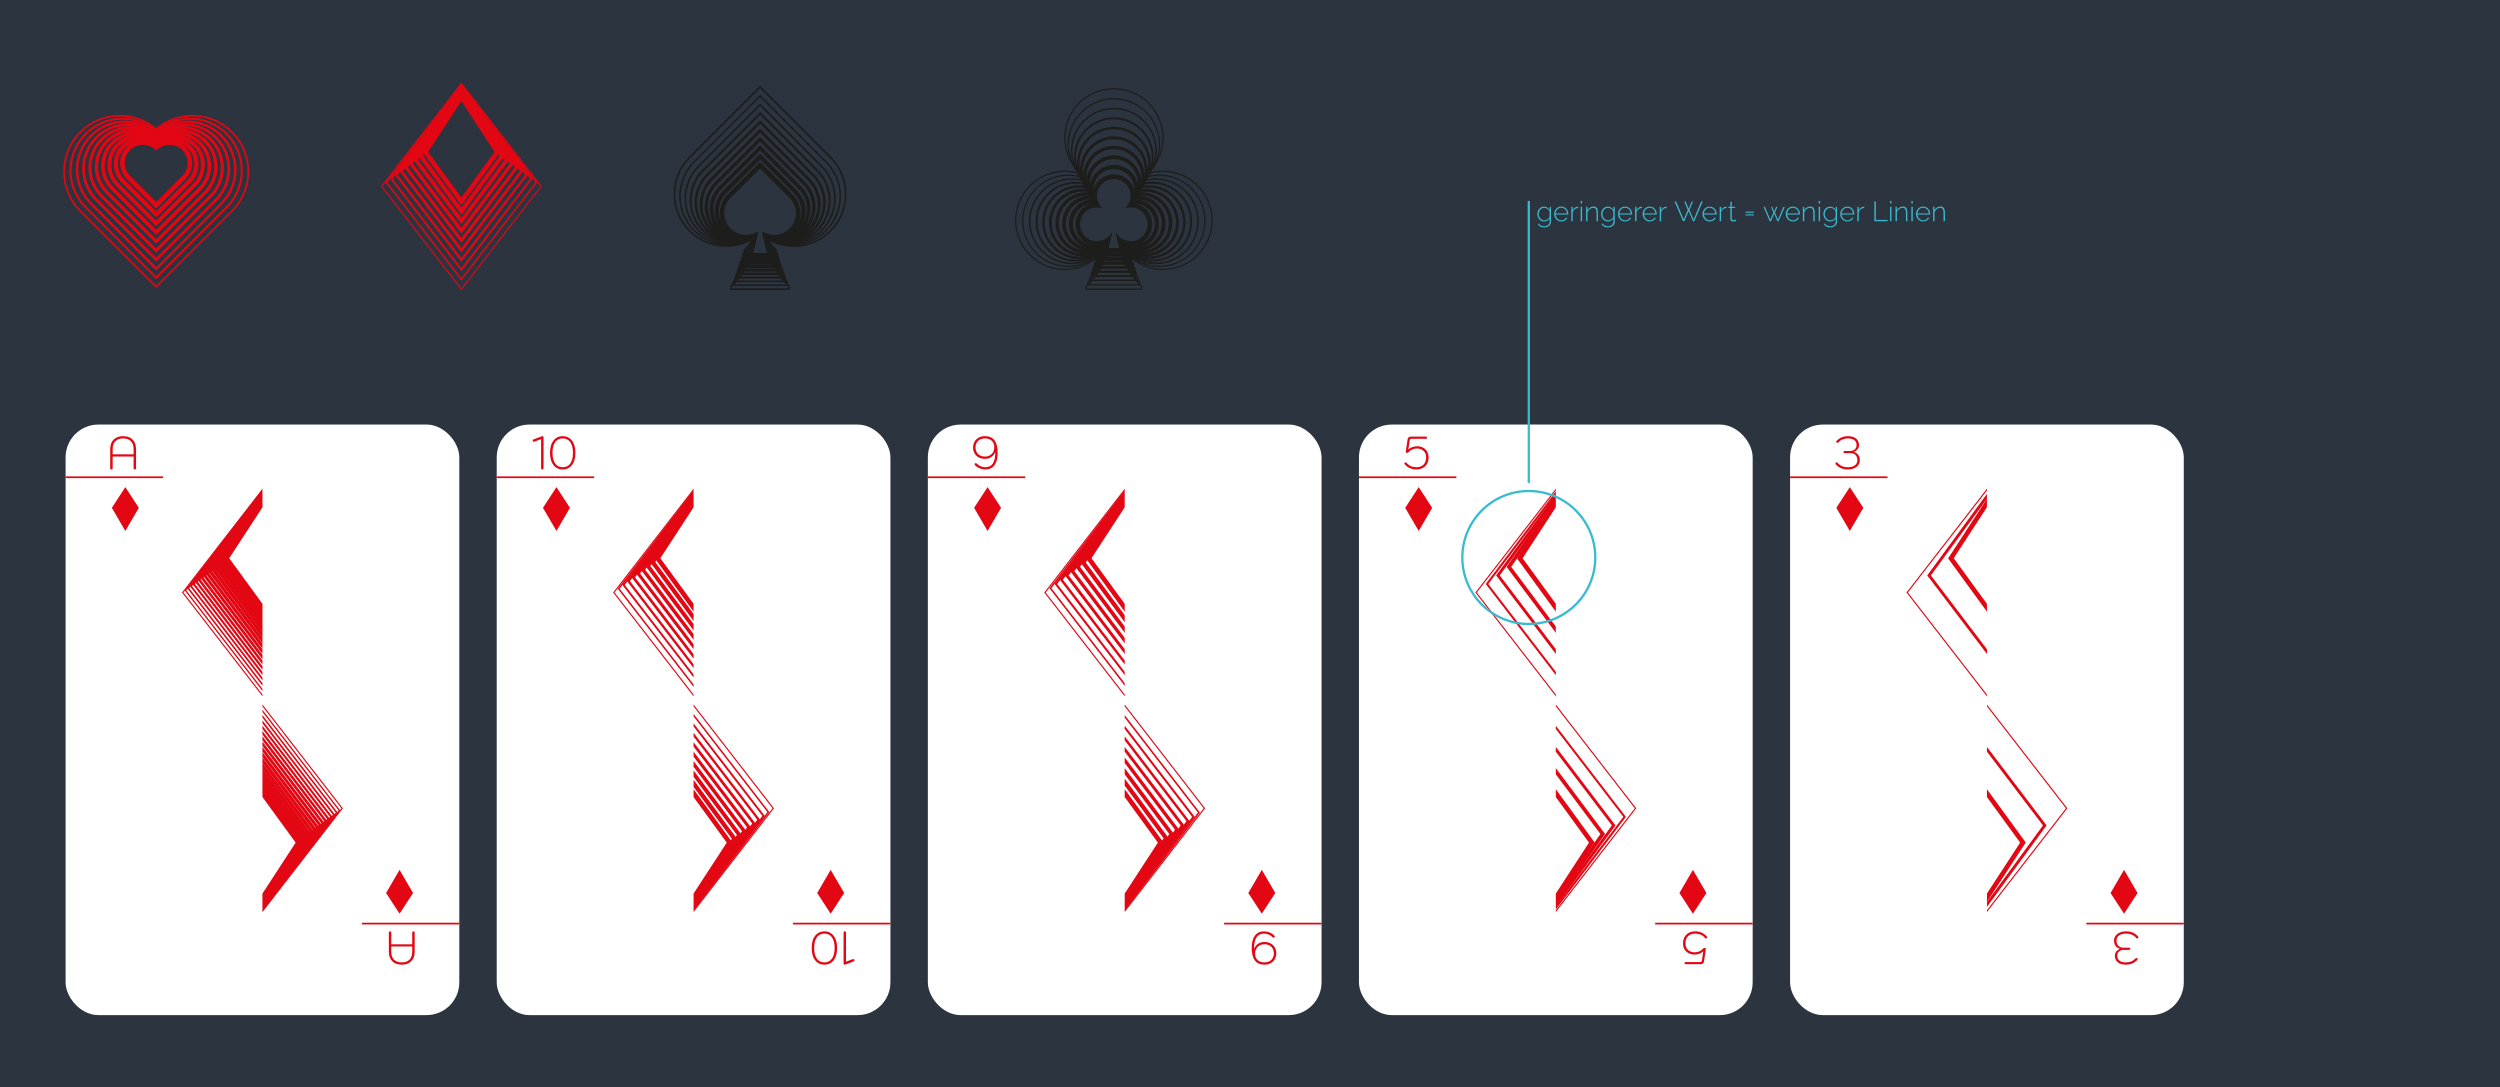 <?xml version="1.0" encoding="UTF-8"?>
<svg xmlns="http://www.w3.org/2000/svg" xmlns:xlink="http://www.w3.org/1999/xlink" viewBox="0 0 1080 469.66">
  <defs>
    <style>
      .cls-1 {
        stroke-width: 1.5px;
      }

      .cls-1, .cls-2, .cls-3, .cls-4, .cls-5, .cls-6, .cls-7, .cls-8, .cls-9, .cls-10, .cls-11, .cls-12, .cls-13, .cls-14, .cls-15, .cls-16, .cls-17, .cls-18, .cls-19, .cls-20, .cls-21, .cls-22, .cls-23, .cls-24, .cls-25, .cls-26, .cls-27, .cls-28, .cls-29, .cls-30, .cls-31, .cls-32, .cls-33, .cls-34, .cls-35, .cls-36, .cls-37, .cls-38, .cls-39, .cls-40, .cls-41, .cls-42, .cls-43, .cls-44, .cls-45, .cls-46, .cls-47, .cls-48, .cls-49, .cls-50, .cls-51, .cls-52, .cls-53 {
        fill: none;
        stroke-miterlimit: 10;
      }

      .cls-1, .cls-2, .cls-3, .cls-7, .cls-8, .cls-10, .cls-11, .cls-12, .cls-13, .cls-16, .cls-18, .cls-21, .cls-26, .cls-27, .cls-28, .cls-30, .cls-31, .cls-33, .cls-34, .cls-35, .cls-36, .cls-37, .cls-38, .cls-40, .cls-41, .cls-42, .cls-43, .cls-44, .cls-45, .cls-47, .cls-49, .cls-50, .cls-51, .cls-53 {
        stroke: #e30613;
      }

      .cls-2 {
        stroke-width: 1.53px;
      }

      .cls-3 {
        stroke-width: .78px;
      }

      .cls-4 {
        stroke-width: .56px;
      }

      .cls-4, .cls-5, .cls-6, .cls-9, .cls-14, .cls-15, .cls-17, .cls-19, .cls-20, .cls-22, .cls-23, .cls-24, .cls-25, .cls-29, .cls-32, .cls-46, .cls-48, .cls-52 {
        stroke: #1d1d1b;
      }

      .cls-5 {
        stroke-width: .29px;
      }

      .cls-6 {
        stroke-width: .4px;
      }

      .cls-7 {
        stroke-width: .83px;
      }

      .cls-8 {
        stroke-width: 1.31px;
      }

      .cls-9 {
        stroke-width: .41px;
      }

      .cls-10 {
        stroke-width: 1.62px;
      }

      .cls-11 {
        stroke-width: .88px;
      }

      .cls-54 {
        fill: #2c3440;
      }

      .cls-12 {
        stroke-width: 1.72px;
      }

      .cls-13 {
        stroke-width: 1.72px;
      }

      .cls-14 {
        stroke-width: .16px;
      }

      .cls-15 {
        stroke-width: .64px;
      }

      .cls-16 {
        stroke-width: 1.25px;
      }

      .cls-17 {
        stroke-width: .32px;
      }

      .cls-18 {
        stroke-width: 1.83px;
      }

      .cls-55 {
        mix-blend-mode: multiply;
      }

      .cls-19 {
        stroke-width: .47px;
      }

      .cls-20 {
        stroke-width: .23px;
      }

      .cls-21 {
        stroke-width: 1.81px;
      }

      .cls-22 {
        stroke-width: .72px;
      }

      .cls-23 {
        stroke-width: .18px;
      }

      .cls-24 {
        stroke-width: .35px;
      }

      .cls-25 {
        stroke-width: .12px;
      }

      .cls-26 {
        stroke-width: .75px;
      }

      .cls-27 {
        stroke-width: 1.44px;
      }

      .cls-28 {
        stroke-width: 1.44px;
      }

      .cls-29 {
        stroke-width: .06px;
      }

      .cls-30 {
        stroke-width: 1.03px;
      }

      .cls-31 {
        stroke-width: 1.06px;
      }

      .cls-32 {
        stroke-width: .53px;
      }

      .cls-33 {
        stroke-width: 1.58px;
      }

      .cls-34 {
        stroke-width: 2px;
      }

      .cls-35 {
        stroke-width: 1.67px;
      }

      .cls-36 {
        stroke-width: .59px;
      }

      .cls-37 {
        stroke-width: 1.17px;
      }

      .cls-38 {
        stroke-width: 1.17px;
      }

      .cls-39 {
        stroke: #39bbcf;
      }

      .cls-40 {
        stroke-width: 1.16px;
      }

      .cls-41 {
        stroke-width: .89px;
      }

      .cls-56 {
        isolation: isolate;
      }

      .cls-42 {
        stroke-width: .69px;
      }

      .cls-43 {
        stroke-width: 1.34px;
      }

      .cls-44 {
        stroke-width: 1.33px;
      }

      .cls-45 {
        stroke-width: .67px;
      }

      .cls-57 {
        filter: url(#drop-shadow-3);
      }

      .cls-57, .cls-58, .cls-59, .cls-60, .cls-61, .cls-62, .cls-63, .cls-64, .cls-65 {
        stroke-width: 0px;
      }

      .cls-57, .cls-58, .cls-59, .cls-60, .cls-61, .cls-65 {
        fill: #fff;
      }

      .cls-58 {
        filter: url(#drop-shadow-2);
      }

      .cls-59 {
        filter: url(#drop-shadow-1);
      }

      .cls-60 {
        filter: url(#drop-shadow-4);
      }

      .cls-61 {
        filter: url(#drop-shadow-5);
      }

      .cls-46 {
        stroke-width: .24px;
      }

      .cls-47 {
        stroke-width: .97px;
      }

      .cls-48 {
        stroke-width: .48px;
      }

      .cls-49 {
        stroke-width: 1.91px;
      }

      .cls-50 {
        stroke-width: 1.86px;
      }

      .cls-62 {
        fill: #39bbcf;
      }

      .cls-63 {
        fill: #1d1d1b;
      }

      .cls-64 {
        fill: #e30613;
      }

      .cls-51 {
        stroke-width: 1px;
      }

      .cls-52 {
        stroke-width: .08px;
      }

      .cls-53 {
        stroke-width: .5px;
      }
    </style>
    <filter id="drop-shadow-1" filterUnits="userSpaceOnUse">
      <feOffset dx="0" dy="7"/>
      <feGaussianBlur result="blur" stdDeviation="5"/>
      <feFlood flood-color="#1d1d1b" flood-opacity=".75"/>
      <feComposite in2="blur" operator="in"/>
      <feComposite in="SourceGraphic"/>
    </filter>
    <filter id="drop-shadow-2" filterUnits="userSpaceOnUse">
      <feOffset dx="0" dy="7"/>
      <feGaussianBlur result="blur-2" stdDeviation="5"/>
      <feFlood flood-color="#1d1d1b" flood-opacity=".75"/>
      <feComposite in2="blur-2" operator="in"/>
      <feComposite in="SourceGraphic"/>
    </filter>
    <filter id="drop-shadow-3" filterUnits="userSpaceOnUse">
      <feOffset dx="0" dy="7"/>
      <feGaussianBlur result="blur-3" stdDeviation="5"/>
      <feFlood flood-color="#1d1d1b" flood-opacity=".75"/>
      <feComposite in2="blur-3" operator="in"/>
      <feComposite in="SourceGraphic"/>
    </filter>
    <filter id="drop-shadow-4" filterUnits="userSpaceOnUse">
      <feOffset dx="0" dy="7"/>
      <feGaussianBlur result="blur-4" stdDeviation="5"/>
      <feFlood flood-color="#1d1d1b" flood-opacity=".75"/>
      <feComposite in2="blur-4" operator="in"/>
      <feComposite in="SourceGraphic"/>
    </filter>
    <filter id="drop-shadow-5" filterUnits="userSpaceOnUse">
      <feOffset dx="0" dy="7"/>
      <feGaussianBlur result="blur-5" stdDeviation="5"/>
      <feFlood flood-color="#1d1d1b" flood-opacity=".75"/>
      <feComposite in2="blur-5" operator="in"/>
      <feComposite in="SourceGraphic"/>
    </filter>
  </defs>
  <g class="cls-56">
    <g id="Ebene_2" data-name="Ebene 2">
      <g id="Ebene_1-2" data-name="Ebene 1">
        <g>
          <rect class="cls-54" width="1080" height="469.66"/>
          <g>
            <path class="cls-62" d="M667.07,95.68c-.42,0-.82-.09-1.18-.26-.36-.18-.68-.42-.94-.73-.26-.31-.46-.65-.61-1.03-.15-.38-.22-.77-.22-1.18s.07-.83.21-1.22c.14-.39.34-.74.6-1.04.26-.3.57-.54.92-.71s.74-.26,1.18-.26c.54,0,1.02.14,1.42.42.4.28.75.62,1.03,1.03v-1.36h.55v6.35c0,.56-.14,1.03-.41,1.41-.27.38-.63.67-1.08.86-.45.19-.93.28-1.45.28-.73,0-1.31-.13-1.73-.4-.43-.26-.77-.61-1.04-1.04l.41-.28c.25.42.58.72,1.01.92.42.2.88.3,1.36.3.42,0,.81-.08,1.17-.23.36-.15.64-.38.85-.69s.32-.68.32-1.12v-1.37c-.25.41-.59.73-1.01.98-.43.24-.87.37-1.34.37ZM667.21,95.17c.26,0,.52-.05.77-.14s.48-.23.68-.39c.21-.16.38-.35.52-.55.14-.2.22-.4.24-.6v-2.05c-.12-.32-.3-.61-.55-.86s-.52-.45-.82-.59c-.3-.14-.62-.21-.94-.21-.38,0-.71.08-1.01.24s-.55.37-.75.63c-.2.26-.36.55-.47.88-.11.32-.16.65-.16.97,0,.36.06.7.19,1.02.13.32.31.61.53.86.23.25.49.45.79.59s.62.21.97.21Z"/>
            <path class="cls-62" d="M674.49,95.68c-.44,0-.85-.09-1.22-.26s-.7-.41-.98-.71c-.28-.3-.49-.65-.65-1.04-.16-.39-.23-.81-.23-1.25,0-.59.13-1.12.4-1.6.26-.48.63-.86,1.09-1.15s.98-.44,1.56-.44,1.12.15,1.57.44.82.68,1.09,1.17c.27.48.4,1.01.4,1.58v.14s0,.09-.01.12h-5.47c.03.47.16.9.4,1.28.23.38.53.68.89.9.36.22.76.33,1.19.33s.84-.11,1.22-.34c.38-.22.65-.51.8-.86l.53.14c-.12.3-.31.56-.57.79s-.56.41-.91.55c-.35.13-.71.2-1.1.2ZM672.01,92.23h4.93c-.03-.49-.16-.92-.38-1.29-.22-.37-.52-.67-.88-.88-.36-.22-.77-.32-1.21-.32s-.84.11-1.2.32c-.36.21-.65.51-.88.88-.22.37-.35.8-.38,1.29Z"/>
            <path class="cls-62" d="M681.76,89.86c-.56.02-1.05.18-1.47.5-.42.32-.71.75-.88,1.3v3.9h-.6v-6.23h.58v1.52c.22-.44.5-.8.86-1.07.36-.28.74-.43,1.14-.47.08,0,.15-.01.22-.01h.16v.56Z"/>
            <path class="cls-62" d="M682.85,87.91v-1.1h.6v1.1h-.6ZM682.85,95.56v-6.24h.6v6.24h-.6Z"/>
            <path class="cls-62" d="M690.32,95.56h-.6v-3.47c0-.8-.11-1.38-.34-1.75-.23-.37-.59-.56-1.09-.56-.35,0-.7.08-1.04.25-.34.17-.64.4-.89.69s-.43.62-.55.98v3.85h-.6v-6.23h.56v1.49c.17-.32.39-.6.67-.83.28-.23.59-.42.94-.56.34-.14.7-.2,1.07-.2.34,0,.63.06.87.19s.43.3.58.53c.15.23.25.52.32.86.06.34.1.73.1,1.17v3.57Z"/>
            <path class="cls-62" d="M694.62,95.68c-.42,0-.82-.09-1.18-.26-.36-.18-.68-.42-.94-.73-.26-.31-.46-.65-.61-1.03-.15-.38-.22-.77-.22-1.18s.07-.83.21-1.22c.14-.39.34-.74.6-1.04.26-.3.57-.54.92-.71s.74-.26,1.18-.26c.54,0,1.02.14,1.42.42.4.28.75.62,1.03,1.03v-1.36h.55v6.35c0,.56-.14,1.03-.41,1.41-.27.38-.63.67-1.08.86-.45.19-.93.28-1.45.28-.73,0-1.31-.13-1.73-.4-.43-.26-.77-.61-1.04-1.04l.41-.28c.25.42.58.72,1.01.92.42.2.88.3,1.36.3.42,0,.81-.08,1.17-.23.36-.15.64-.38.85-.69s.32-.68.32-1.12v-1.37c-.25.41-.59.73-1.01.98-.43.24-.87.37-1.34.37ZM694.76,95.17c.26,0,.52-.05.77-.14s.48-.23.68-.39c.21-.16.38-.35.52-.55.14-.2.22-.4.24-.6v-2.05c-.12-.32-.3-.61-.55-.86s-.52-.45-.82-.59c-.3-.14-.62-.21-.94-.21-.38,0-.71.08-1.01.24s-.55.37-.75.63c-.2.26-.36.55-.47.88-.11.32-.16.65-.16.97,0,.36.06.7.19,1.02.13.32.31.61.53.86.23.25.49.45.79.59s.62.21.97.21Z"/>
            <path class="cls-62" d="M702.04,95.68c-.44,0-.85-.09-1.22-.26s-.7-.41-.98-.71c-.28-.3-.49-.65-.65-1.04-.16-.39-.23-.81-.23-1.25,0-.59.13-1.12.4-1.6.26-.48.63-.86,1.09-1.15s.98-.44,1.56-.44,1.12.15,1.57.44.82.68,1.09,1.17c.27.48.4,1.01.4,1.58v.14s0,.09-.01.12h-5.47c.03.47.16.9.4,1.28.23.38.53.68.89.9.36.22.76.33,1.19.33s.84-.11,1.22-.34c.38-.22.65-.51.8-.86l.53.14c-.12.3-.31.56-.57.79s-.56.41-.91.55c-.35.13-.71.2-1.1.2ZM699.56,92.23h4.93c-.03-.49-.16-.92-.38-1.29-.22-.37-.52-.67-.88-.88-.36-.22-.77-.32-1.21-.32s-.84.11-1.2.32c-.36.21-.65.51-.88.88-.22.37-.35.8-.38,1.29Z"/>
            <path class="cls-62" d="M709.31,89.86c-.56.02-1.05.18-1.47.5-.42.32-.71.75-.88,1.3v3.9h-.6v-6.23h.58v1.52c.22-.44.5-.8.86-1.07.36-.28.74-.43,1.14-.47.08,0,.15-.01.22-.01h.16v.56Z"/>
            <path class="cls-62" d="M712.69,95.68c-.44,0-.85-.09-1.22-.26s-.7-.41-.98-.71c-.28-.3-.49-.65-.65-1.04-.16-.39-.23-.81-.23-1.25,0-.59.13-1.12.4-1.6.26-.48.63-.86,1.09-1.15s.98-.44,1.56-.44,1.12.15,1.57.44.82.68,1.09,1.17c.27.48.4,1.01.4,1.58v.14s0,.09-.01.12h-5.47c.03.47.16.9.4,1.28.23.38.53.68.89.9.36.22.76.33,1.19.33s.84-.11,1.22-.34c.38-.22.65-.51.8-.86l.53.14c-.12.3-.31.56-.57.79s-.56.41-.91.55c-.35.13-.71.2-1.1.2ZM710.21,92.23h4.93c-.03-.49-.16-.92-.38-1.29-.22-.37-.52-.67-.88-.88-.36-.22-.77-.32-1.21-.32s-.84.11-1.2.32c-.36.21-.65.51-.88.88-.22.37-.35.8-.38,1.29Z"/>
            <path class="cls-62" d="M719.96,89.86c-.56.02-1.05.18-1.47.5-.42.32-.71.75-.88,1.3v3.9h-.6v-6.23h.58v1.52c.22-.44.5-.8.86-1.07.36-.28.74-.43,1.14-.47.08,0,.15-.01.22-.01h.16v.56Z"/>
            <path class="cls-62" d="M727.62,87.1h.6l1.27,3.1,1.27-3.1h.6l-1.5,3.59,1.79,4.15,3.26-7.8h.67l-3.65,8.52h-.56l-1.87-4.38-1.88,4.38h-.56l-3.64-8.52h.66l3.28,7.8,1.76-4.15-1.5-3.59Z"/>
            <path class="cls-62" d="M738.58,95.68c-.44,0-.85-.09-1.22-.26s-.7-.41-.98-.71c-.28-.3-.49-.65-.65-1.04-.16-.39-.23-.81-.23-1.25,0-.59.13-1.12.4-1.6.26-.48.63-.86,1.09-1.15s.98-.44,1.56-.44,1.12.15,1.57.44.82.68,1.09,1.17c.27.48.4,1.01.4,1.58v.14s0,.09-.01.12h-5.47c.03.47.16.9.4,1.28.23.38.53.68.89.9.36.22.76.33,1.19.33s.84-.11,1.22-.34c.38-.22.65-.51.8-.86l.53.14c-.12.3-.31.56-.57.79s-.56.41-.91.55c-.35.13-.71.2-1.1.2ZM736.1,92.23h4.93c-.03-.49-.16-.92-.38-1.29-.22-.37-.52-.67-.88-.88-.36-.22-.77-.32-1.21-.32s-.84.11-1.2.32c-.36.21-.65.51-.88.88-.22.37-.35.8-.38,1.29Z"/>
            <path class="cls-62" d="M745.85,89.86c-.56.02-1.05.18-1.47.5-.42.32-.71.75-.88,1.3v3.9h-.6v-6.23h.58v1.52c.22-.44.5-.8.86-1.07.36-.28.74-.43,1.14-.47.08,0,.15-.01.22-.01h.16v.56Z"/>
            <path class="cls-62" d="M750.07,95.31s-.12.06-.24.12c-.12.06-.27.12-.46.17-.18.05-.39.08-.61.08s-.42-.04-.61-.13c-.19-.08-.34-.21-.45-.38-.11-.17-.17-.37-.17-.62v-4.73h-.88v-.49h.88v-2.14h.6v2.14h1.45v.49h-1.45v4.59c.02.23.1.41.25.53.15.12.33.18.53.18.25,0,.46-.04.65-.13.18-.08.29-.14.32-.16l.18.48Z"/>
            <path class="cls-62" d="M754.1,91.89v-.46h3.59v.46h-3.59ZM754.1,93.07v-.46h3.59v.46h-3.59Z"/>
            <path class="cls-62" d="M770.45,89.33h.6l-2.7,6.23h-.53l-1.38-3.25-1.38,3.25h-.53l-2.7-6.23h.59l2.39,5.57,1.28-3.04-1.04-2.52h.54l.85,2.05.84-2.05h.55l-1.04,2.52,1.28,3.04,2.38-5.57Z"/>
            <path class="cls-62" d="M774.53,95.68c-.44,0-.85-.09-1.22-.26s-.7-.41-.98-.71c-.28-.3-.49-.65-.65-1.04-.16-.39-.23-.81-.23-1.25,0-.59.13-1.12.4-1.6.26-.48.63-.86,1.09-1.15s.98-.44,1.56-.44,1.12.15,1.57.44.82.68,1.09,1.17c.27.48.4,1.01.4,1.58v.14s0,.09-.01.12h-5.47c.03.47.16.9.4,1.28.23.38.53.68.89.9.36.22.76.33,1.19.33s.84-.11,1.22-.34c.38-.22.65-.51.8-.86l.53.14c-.12.3-.31.56-.57.79s-.56.41-.91.55c-.35.13-.71.2-1.1.2ZM772.05,92.23h4.93c-.03-.49-.16-.92-.38-1.29-.22-.37-.52-.67-.88-.88-.36-.22-.77-.32-1.21-.32s-.84.11-1.2.32c-.36.21-.65.51-.88.88-.22.37-.35.8-.38,1.29Z"/>
            <path class="cls-62" d="M783.95,95.56h-.6v-3.47c0-.8-.11-1.38-.34-1.75-.23-.37-.59-.56-1.09-.56-.35,0-.7.08-1.04.25-.34.17-.64.4-.89.69s-.43.62-.55.98v3.85h-.6v-6.23h.56v1.49c.17-.32.39-.6.67-.83.28-.23.59-.42.94-.56.34-.14.7-.2,1.07-.2.34,0,.63.06.87.19s.43.3.58.53c.15.23.25.52.32.86.06.34.1.73.1,1.17v3.57Z"/>
            <path class="cls-62" d="M785.68,87.91v-1.1h.6v1.1h-.6ZM785.68,95.56v-6.24h.6v6.24h-.6Z"/>
            <path class="cls-62" d="M790.64,95.68c-.42,0-.82-.09-1.18-.26-.36-.18-.68-.42-.94-.73-.26-.31-.46-.65-.61-1.03-.15-.38-.22-.77-.22-1.18s.07-.83.21-1.22c.14-.39.34-.74.6-1.04.26-.3.57-.54.92-.71s.74-.26,1.18-.26c.54,0,1.02.14,1.42.42.4.28.75.62,1.03,1.03v-1.36h.55v6.35c0,.56-.14,1.03-.41,1.41-.27.38-.63.67-1.08.86-.45.19-.93.28-1.45.28-.73,0-1.31-.13-1.73-.4-.43-.26-.77-.61-1.04-1.04l.41-.28c.25.42.58.72,1.01.92.42.2.88.3,1.36.3.42,0,.81-.08,1.17-.23.36-.15.64-.38.85-.69s.32-.68.32-1.12v-1.37c-.25.41-.59.73-1.01.98-.43.24-.87.37-1.34.37ZM790.79,95.17c.26,0,.52-.05.77-.14s.48-.23.68-.39c.21-.16.38-.35.52-.55.14-.2.22-.4.24-.6v-2.05c-.12-.32-.3-.61-.55-.86s-.52-.45-.82-.59c-.3-.14-.62-.21-.94-.21-.38,0-.71.08-1.01.24s-.55.37-.75.63c-.2.26-.36.55-.47.88-.11.32-.16.65-.16.97,0,.36.06.7.19,1.02.13.32.31.61.53.86.23.25.49.45.79.59s.62.21.97.21Z"/>
            <path class="cls-62" d="M798.07,95.68c-.44,0-.85-.09-1.22-.26s-.7-.41-.98-.71c-.28-.3-.49-.65-.65-1.04-.16-.39-.23-.81-.23-1.25,0-.59.13-1.12.4-1.6.26-.48.63-.86,1.09-1.15s.98-.44,1.56-.44,1.12.15,1.57.44.82.68,1.09,1.17c.27.48.4,1.01.4,1.58v.14s0,.09-.01.12h-5.47c.03.47.16.9.4,1.28.23.38.53.68.89.9.36.22.76.33,1.19.33s.84-.11,1.22-.34c.38-.22.65-.51.8-.86l.53.14c-.12.3-.31.56-.57.79s-.56.41-.91.55c-.35.13-.71.2-1.1.2ZM795.58,92.23h4.93c-.03-.49-.16-.92-.38-1.29-.22-.37-.52-.67-.88-.88-.36-.22-.77-.32-1.21-.32s-.84.11-1.2.32c-.36.21-.65.51-.88.88-.22.37-.35.8-.38,1.29Z"/>
            <path class="cls-62" d="M805.33,89.86c-.56.02-1.05.18-1.47.5-.42.32-.71.75-.88,1.3v3.9h-.6v-6.23h.58v1.52c.22-.44.5-.8.86-1.07.36-.28.74-.43,1.14-.47.08,0,.15-.01.22-.01h.16v.56Z"/>
            <path class="cls-62" d="M809.74,95.56v-8.52h.61v7.97h5.09v.55h-5.7Z"/>
            <path class="cls-62" d="M816.5,87.91v-1.1h.6v1.1h-.6ZM816.5,95.56v-6.24h.6v6.24h-.6Z"/>
            <path class="cls-62" d="M823.97,95.56h-.6v-3.47c0-.8-.11-1.38-.34-1.75-.23-.37-.59-.56-1.09-.56-.35,0-.7.08-1.04.25-.34.17-.64.4-.89.69s-.43.62-.55.98v3.85h-.6v-6.23h.56v1.49c.17-.32.39-.6.67-.83.28-.23.59-.42.94-.56.34-.14.7-.2,1.07-.2.34,0,.63.06.87.19s.43.3.58.53c.15.23.25.52.32.86.06.34.1.73.1,1.17v3.57Z"/>
            <path class="cls-62" d="M825.71,87.91v-1.1h.6v1.1h-.6ZM825.71,95.56v-6.24h.6v6.24h-.6Z"/>
            <path class="cls-62" d="M830.8,95.68c-.44,0-.85-.09-1.22-.26s-.7-.41-.98-.71c-.28-.3-.49-.65-.65-1.04-.16-.39-.23-.81-.23-1.25,0-.59.13-1.12.4-1.6.26-.48.63-.86,1.09-1.15s.98-.44,1.56-.44,1.12.15,1.57.44.82.68,1.09,1.17c.27.48.4,1.01.4,1.58v.14s0,.09-.01.12h-5.47c.03.47.16.9.4,1.28.23.38.53.68.89.9.36.22.76.33,1.19.33s.84-.11,1.22-.34c.38-.22.65-.51.8-.86l.53.14c-.12.3-.31.56-.57.79s-.56.41-.91.55c-.35.13-.71.2-1.1.2ZM828.32,92.23h4.93c-.03-.49-.16-.92-.38-1.29-.22-.37-.52-.67-.88-.88-.36-.22-.77-.32-1.21-.32s-.84.11-1.2.32c-.36.21-.65.51-.88.88-.22.37-.35.8-.38,1.29Z"/>
            <path class="cls-62" d="M840.21,95.56h-.6v-3.47c0-.8-.11-1.38-.34-1.75-.23-.37-.59-.56-1.09-.56-.35,0-.7.08-1.04.25-.34.17-.64.4-.89.69s-.43.62-.55.98v3.85h-.6v-6.23h.56v1.49c.17-.32.39-.6.67-.83.28-.23.59-.42.94-.56.34-.14.7-.2,1.07-.2.34,0,.63.06.87.19s.43.3.58.53c.15.23.25.52.32.86.06.34.1.73.1,1.17v3.57Z"/>
          </g>
          <g>
            <path class="cls-26" d="M100.19,57.06c-8.97-8.97-23.25-9.38-32.73-1.27-9.48-8.12-23.75-7.71-32.73,1.27-9.43,9.43-9.43,24.71,0,34.13l32.73,32.73,32.73-32.73c9.43-9.43,9.43-24.71,0-34.13Z"/>
            <path class="cls-41" d="M97.89,57.85c-8.34-8.34-21.61-8.72-30.43-1.18-8.81-7.55-22.08-7.16-30.43,1.18-8.76,8.76-8.76,22.97,0,31.73l30.43,30.43,30.43-30.43c8.76-8.76,8.76-22.97,0-31.73Z"/>
            <path class="cls-30" d="M95.59,58.64c-7.71-7.71-19.98-8.06-28.12-1.09-8.15-6.97-20.41-6.62-28.12,1.09-8.1,8.1-8.1,21.23,0,29.33l28.12,28.12,28.12-28.12c8.1-8.1,8.1-21.23,0-29.33Z"/>
            <path class="cls-38" d="M93.29,59.43c-7.08-7.08-18.34-7.4-25.82-1-7.48-6.4-18.74-6.08-25.82,1-7.44,7.44-7.44,19.49,0,26.93l25.82,25.82,25.82-25.82c7.44-7.44,7.44-19.49,0-26.93Z"/>
            <path class="cls-8" d="M90.98,60.21c-6.45-6.45-16.7-6.74-23.52-.91-6.81-5.83-17.07-5.54-23.52.91-6.77,6.77-6.77,17.75,0,24.52l23.52,23.52,23.52-23.52c6.77-6.77,6.77-17.75,0-24.52Z"/>
            <path class="cls-28" d="M88.68,61c-5.82-5.82-15.07-6.08-21.21-.82-6.15-5.26-15.4-5-21.21.82-6.11,6.11-6.11,16.01,0,22.12l21.21,21.21,21.21-21.21c6.11-6.11,6.11-16.01,0-22.12Z"/>
            <path class="cls-33" d="M86.38,61.79c-5.19-5.19-13.43-5.42-18.91-.73-5.48-4.69-13.73-4.45-18.91.73-5.45,5.45-5.45,14.28,0,19.72l18.91,18.91,18.91-18.91c5.45-5.45,5.45-14.28,0-19.72Z"/>
            <path class="cls-13" d="M84.07,62.58c-4.55-4.55-11.8-4.76-16.61-.64-4.81-4.12-12.05-3.91-16.61.64-4.78,4.78-4.78,12.54,0,17.32l16.61,16.61,16.61-16.61c4.78-4.78,4.78-12.54,0-17.32Z"/>
            <path class="cls-50" d="M81.77,63.36c-3.92-3.92-10.16-4.1-14.31-.55-4.14-3.55-10.38-3.37-14.31.55-4.12,4.12-4.12,10.8,0,14.92l14.31,14.31,14.31-14.31c4.12-4.12,4.12-10.8,0-14.92Z"/>
            <path class="cls-34" d="M79.47,64.15c-3.29-3.29-8.53-3.44-12-.46-3.48-2.98-8.71-2.83-12,.46-3.46,3.46-3.46,9.06,0,12.52l12,12,12-12c3.46-3.46,3.46-9.06,0-12.52Z"/>
          </g>
          <g>
            <polygon class="cls-53" points="199.31 36.04 164.87 80.48 199.31 124.92 233.75 80.48 199.31 36.04"/>
            <polygon class="cls-45" points="199.31 36.69 166.97 78.84 199.31 120.71 231.65 78.84 199.31 36.69"/>
            <polygon class="cls-7" points="199.31 37.33 169.07 77.2 199.31 116.51 229.55 77.2 199.31 37.33"/>
            <polygon class="cls-51" points="199.31 37.97 171.16 75.55 199.31 112.3 227.45 75.55 199.31 37.97"/>
            <polygon class="cls-37" points="199.31 38.62 173.26 73.91 199.31 108.09 225.35 73.91 199.31 38.62"/>
            <polygon class="cls-44" points="199.31 39.26 175.36 72.27 199.31 103.88 223.25 72.27 199.31 39.26"/>
            <polygon class="cls-1" points="199.31 39.9 177.46 70.62 199.31 99.67 221.16 70.62 199.31 39.9"/>
            <polygon class="cls-35" points="199.31 40.54 179.56 68.98 199.31 95.47 219.06 68.98 199.31 40.54"/>
            <polygon class="cls-18" points="199.31 41.19 181.66 67.34 199.31 91.26 216.96 67.34 199.31 41.19"/>
            <polygon class="cls-34" points="199.31 41.83 183.76 65.69 199.31 87.05 214.86 65.69 199.31 41.83"/>
          </g>
          <g class="cls-55">
            <path class="cls-22" d="M358.97,68.19c-.06-.06-.13-.13-.19-.19l-30.42-30.44-30.44,30.44-.31.31c-8.45,8.79-8.35,22.76.31,31.42,4.92,4.92,11.53,7.07,17.95,6.46,3.6-.33,7.13-1.55,10.27-3.62-.65,8.33-4.48,15.75-10.27,21.07v1.28h24.98v-1.42c-5.77-5.27-9.58-12.64-10.25-20.9,3.14,2.07,6.65,3.26,10.25,3.6,6.42.61,13.03-1.55,17.93-6.46,8.7-8.7,8.77-22.76.19-31.55Z"/>
            <g>
              <path class="cls-63" d="M328.37,41.47l28.45,28.47c.06.06.12.12.18.18,8.08,8.17,7.96,21.37-.18,29.51-4.08,4.09-9.42,6.14-14.79,6.14-.66,0-1.32-.03-1.98-.09-3.37-.31-6.65-1.43-9.59-3.37.63,7.73,4.19,14.62,9.59,19.55v1.33h-23.36v-1.19c5.42-4.97,9-11.92,9.61-19.7-2.94,1.94-6.24,3.07-9.61,3.39-.66.06-1.32.09-1.98.09-5.36,0-10.71-2.05-14.81-6.14-8.1-8.1-8.2-21.17-.29-29.39l.29-.29,28.47-28.47M328.37,41.16l-.16.16-28.47,28.47-.29.29c-7.95,8.27-7.82,21.59.29,29.7,4,4,9.32,6.2,14.96,6.2.67,0,1.34-.03,2-.09,3.3-.31,6.51-1.4,9.33-3.17-.68,7.34-4.04,14.11-9.5,19.11l-.07.07v1.51h23.81v-1.65l-.07-.07c-5.42-4.95-8.77-11.66-9.48-18.95,2.8,1.76,6,2.85,9.31,3.15.66.06,1.34.09,2,.09,5.65,0,10.96-2.2,14.94-6.21,8.23-8.23,8.3-21.6.18-29.82l-.12-.12-.05-.05-28.45-28.47-.16-.16h0Z"/>
              <path class="cls-15" d="M356.99,70.12c-.06-.06-.12-.12-.18-.18l-28.45-28.47-28.47,28.47-.29.29c-7.91,8.22-7.81,21.29.29,29.39,4.6,4.6,10.78,6.61,16.79,6.05,3.37-.31,6.67-1.45,9.61-3.39-.61,7.79-4.19,14.73-9.61,19.7v1.19h23.36v-1.33c-5.4-4.93-8.96-11.82-9.59-19.55,2.94,1.94,6.22,3.05,9.59,3.37,6.01.57,12.19-1.45,16.77-6.05,8.14-8.14,8.25-21.34.18-29.51Z"/>
            </g>
            <g>
              <path class="cls-63" d="M328.37,45.38l26.48,26.5c.05.05.11.11.16.16,7.52,7.6,7.41,19.89-.16,27.47-3.79,3.81-8.77,5.72-13.76,5.72-.62,0-1.23-.03-1.85-.09-3.13-.29-6.19-1.33-8.92-3.13.58,7.19,3.9,13.61,8.92,18.2v1.24h-21.75v-1.11c5.05-4.63,8.38-11.09,8.94-18.34-2.73,1.8-5.81,2.86-8.94,3.15-.61.06-1.23.09-1.85.09-4.99,0-9.97-1.91-13.78-5.72-7.54-7.54-7.63-19.71-.27-27.36l.27-.27,26.5-26.5M328.37,44.75l-.31.31-26.5,26.5-.27.27c-7.49,7.79-7.37,20.34.27,27.99,3.77,3.77,8.78,5.85,14.1,5.85.63,0,1.26-.03,1.89-.09,2.95-.27,5.82-1.22,8.37-2.74-.73,6.59-3.8,12.65-8.72,17.16l-.14.13v1.75h22.64v-1.88l-.14-.13c-4.88-4.46-7.95-10.47-8.69-17.01,2.53,1.51,5.4,2.44,8.35,2.72.62.06,1.26.09,1.89.09,5.32,0,10.32-2.08,14.08-5.85,7.75-7.75,7.82-20.35.17-28.09l-.12-.12-.05-.05-26.48-26.5-.31-.31h0Z"/>
              <path class="cls-4" d="M355.01,72.05c-.05-.05-.11-.11-.16-.16l-26.48-26.5-26.5,26.5-.27.27c-7.36,7.65-7.27,19.82.27,27.36,4.28,4.28,10.04,6.16,15.63,5.63,3.13-.29,6.21-1.35,8.94-3.15-.56,7.25-3.9,13.72-8.94,18.34v1.11h21.75v-1.24c-5.03-4.59-8.34-11-8.92-18.2,2.73,1.8,5.79,2.84,8.92,3.13,5.59.53,11.35-1.35,15.61-5.63,7.58-7.58,7.68-19.87.16-27.47Z"/>
            </g>
            <g>
              <path class="cls-63" d="M328.37,49.29l24.52,24.53c.05.05.1.1.15.15,6.96,7.04,6.86,18.41-.15,25.43-3.51,3.53-8.12,5.29-12.74,5.29-.57,0-1.14-.03-1.71-.08-2.9-.27-5.73-1.23-8.26-2.9.54,6.66,3.61,12.6,8.26,16.84v1.15h-20.13v-1.03c4.67-4.28,7.76-10.27,8.28-16.98-2.53,1.67-5.38,2.65-8.28,2.92-.57.05-1.14.08-1.71.08-4.62,0-9.23-1.76-12.76-5.29-6.98-6.98-7.06-18.24-.25-25.33l.25-.25,24.53-24.53M328.37,48.35l-.47.47-24.53,24.53-.25.25c-7.04,7.32-6.92,19.1.25,26.27,3.54,3.54,8.24,5.49,13.23,5.49.59,0,1.19-.03,1.77-.08,2.59-.24,5.13-1.04,7.41-2.31-.76,5.84-3.55,11.2-7.93,15.22l-.22.2v1.99h21.47v-2.11l-.22-.2c-4.35-3.97-7.12-9.29-7.9-15.08,2.27,1.26,4.8,2.05,7.39,2.29.59.06,1.18.08,1.77.08,5,0,9.69-1.95,13.21-5.49,7.27-7.27,7.34-19.1.15-26.37l-.12-.12-.04-.04-24.52-24.53-.47-.47h0Z"/>
              <path class="cls-48" d="M353.03,73.98c-.05-.05-.1-.1-.15-.15l-24.52-24.53-24.53,24.53-.25.25c-6.81,7.08-6.73,18.35.25,25.33,3.96,3.96,9.29,5.7,14.47,5.21,2.9-.27,5.75-1.25,8.28-2.92-.52,6.71-3.61,12.7-8.28,16.98v1.03h20.13v-1.15c-4.65-4.25-7.72-10.18-8.26-16.84,2.53,1.67,5.36,2.63,8.26,2.9,5.18.49,10.5-1.25,14.45-5.21,7.01-7.01,7.11-18.39.15-25.43Z"/>
            </g>
            <g>
              <path class="cls-63" d="M328.36,53.2l22.55,22.56s.09.09.14.14c6.4,6.47,6.31,16.93-.14,23.39-3.23,3.24-7.47,4.87-11.72,4.87-.52,0-1.05-.02-1.57-.07-2.67-.25-5.27-1.13-7.6-2.67.5,6.13,3.32,11.58,7.6,15.49v1.05h-18.52v-.95c4.3-3.94,7.13-9.44,7.61-15.62-2.33,1.54-4.95,2.43-7.61,2.68-.52.05-1.05.07-1.57.07-4.25,0-8.49-1.62-11.73-4.87-6.42-6.42-6.5-16.78-.23-23.29l.23-.23,22.56-22.56M328.36,51.94l-.63.63-22.56,22.56-.23.23c-6.58,6.84-6.47,17.85.23,24.55,3.31,3.31,7.7,5.13,12.36,5.13.55,0,1.11-.03,1.66-.08,2.24-.21,4.44-.86,6.44-1.9-.79,5.1-3.28,9.77-7.13,13.29l-.29.26v2.23h20.29v-2.34l-.29-.26c-3.82-3.48-6.3-8.11-7.1-13.17,1.99,1.03,4.18,1.67,6.42,1.88.55.05,1.1.08,1.65.08,4.67,0,9.06-1.82,12.35-5.13,6.79-6.79,6.86-17.85.14-24.64l-.11-.11-22.58-22.6-.63-.63h0Z"/>
              <path class="cls-6" d="M351.05,75.91s-.09-.09-.14-.14l-22.55-22.56-22.56,22.56-.23.23c-6.27,6.51-6.19,16.87.23,23.29,3.64,3.64,8.55,5.24,13.31,4.79,2.67-.25,5.29-1.15,7.61-2.68-.48,6.17-3.32,11.68-7.61,15.62v.95h18.52v-1.05c-4.28-3.91-7.1-9.37-7.6-15.49,2.33,1.54,4.93,2.42,7.6,2.67,4.76.45,9.66-1.15,13.29-4.79,6.45-6.45,6.54-16.91.14-23.39Z"/>
            </g>
            <g>
              <path class="cls-63" d="M328.36,57.11l20.58,20.6s.09.08.13.13c5.84,5.91,5.76,15.46-.13,21.35-2.95,2.96-6.82,4.44-10.7,4.44-.48,0-.96-.02-1.43-.07-2.43-.23-4.81-1.03-6.94-2.43.45,5.59,3.03,10.57,6.94,14.14v.96h-16.9v-.86c3.92-3.6,6.51-8.62,6.95-14.25-2.12,1.4-4.52,2.22-6.95,2.45-.48.05-.96.07-1.43.07-3.88,0-7.75-1.48-10.71-4.44-5.86-5.86-5.93-15.32-.21-21.26l.21-.21,20.6-20.6M328.36,55.54l-.79.79-20.6,20.6-.21.21c-6.12,6.36-6.02,16.6.21,22.83,3.07,3.07,7.16,4.77,11.5,4.77.51,0,1.03-.02,1.54-.07,1.89-.18,3.74-.69,5.46-1.5-.8,4.36-3,8.34-6.31,11.38l-.36.33v2.46h19.12v-2.56l-.36-.33c-3.29-3-5.48-6.94-6.29-11.27,1.71.8,3.55,1.31,5.44,1.49.51.05,1.03.07,1.54.07,4.34,0,8.42-1.69,11.48-4.77,6.32-6.32,6.38-16.6.13-22.91l-.09-.09-.04-.04-20.58-20.59-.79-.79h0Z"/>
              <path class="cls-17" d="M349.07,77.84s-.08-.08-.13-.13l-20.58-20.6-20.6,20.6-.21.21c-5.72,5.95-5.65,15.4.21,21.26,3.33,3.33,7.8,4.78,12.15,4.37,2.43-.23,4.83-1.05,6.95-2.45-.44,5.63-3.03,10.66-6.95,14.25v.86h16.9v-.96c-3.91-3.57-6.48-8.55-6.94-14.14,2.12,1.4,4.5,2.21,6.94,2.43,4.35.41,8.82-1.05,12.13-4.37,5.89-5.89,5.97-15.44.13-21.35Z"/>
            </g>
            <g>
              <path class="cls-63" d="M328.36,61.02l18.61,18.63s.08.08.12.12c5.28,5.34,5.21,13.98-.12,19.31-2.67,2.68-6.16,4.02-9.67,4.02-.43,0-.87-.02-1.3-.06-2.2-.2-4.35-.93-6.27-2.2.41,5.06,2.74,9.56,6.27,12.79v.87h-15.29v-.78c3.55-3.25,5.89-7.8,6.29-12.89-1.92,1.27-4.08,2.01-6.29,2.21-.43.04-.86.06-1.3.06-3.51,0-7.01-1.34-9.69-4.02-5.3-5.3-5.36-13.85-.19-19.23l.19-.19,18.63-18.63M328.36,59.14l-.94.94-18.63,18.63-.19.19c-5.66,5.89-5.57,15.35.19,21.11,2.84,2.84,6.62,4.41,10.63,4.41.47,0,.95-.02,1.42-.07,1.53-.14,3.04-.52,4.46-1.12-.8,3.63-2.7,6.94-5.48,9.49l-.43.4v2.7h17.95v-2.79l-.43-.4c-2.76-2.52-4.65-5.79-5.46-9.39,1.41.59,2.91.97,4.44,1.11.47.04.95.07,1.42.07,4.02,0,7.79-1.57,10.62-4.41,5.84-5.84,5.89-15.34.12-21.18l-.09-.09-18.64-18.66-.94-.94h0Z"/>
              <path class="cls-46" d="M347.09,79.77s-.08-.08-.12-.12l-18.61-18.63-18.63,18.63-.19.19c-5.17,5.38-5.11,13.93.19,19.23,3.01,3.01,7.05,4.33,10.98,3.96,2.2-.2,4.37-.95,6.29-2.21-.4,5.1-2.74,9.64-6.29,12.89v.78h15.29v-.87c-3.53-3.23-5.86-7.73-6.27-12.79,1.92,1.27,4.07,2,6.27,2.2,3.93.37,7.98-.95,10.97-3.96,5.33-5.33,5.4-13.96.12-19.31Z"/>
            </g>
            <g>
              <path class="cls-63" d="M328.36,64.93l16.65,16.66s.07.07.1.1c4.73,4.78,4.66,12.5-.1,17.26-2.38,2.4-5.51,3.59-8.65,3.59-.39,0-.77-.02-1.16-.05-1.97-.18-3.89-.84-5.61-1.97.37,4.52,2.45,8.55,5.61,11.44v.78h-13.67v-.7c3.17-2.91,5.27-6.97,5.62-11.53-1.72,1.13-3.65,1.8-5.62,1.98-.39.04-.77.05-1.16.05-3.14,0-6.27-1.2-8.66-3.59-4.74-4.74-4.8-12.39-.17-17.2l.17-.17,16.66-16.66M328.36,62.73l-1.1,1.1-16.66,16.66-.17.17c-5.21,5.41-5.12,14.1.17,19.4,2.61,2.61,6.08,4.05,9.76,4.05.43,0,.87-.02,1.31-.06,1.17-.11,2.33-.37,3.43-.77-.78,2.91-2.37,5.55-4.63,7.63l-.5.46v2.94h16.78v-3.02l-.51-.46c-2.24-2.05-3.82-4.65-4.61-7.53,1.1.4,2.25.65,3.41.76.43.04.87.06,1.3.06,3.69,0,7.15-1.44,9.75-4.05,5.36-5.36,5.41-14.09.11-19.46l-.08-.08-16.67-16.68-1.1-1.1h0Z"/>
              <path class="cls-14" d="M345.11,81.7s-.07-.07-.1-.1l-16.65-16.66-16.66,16.66-.17.17c-4.63,4.81-4.57,12.46.17,17.2,2.69,2.69,6.31,3.87,9.82,3.54,1.97-.18,3.9-.85,5.62-1.98-.35,4.56-2.45,8.62-5.62,11.53v.7h13.67v-.78c-3.16-2.89-5.24-6.92-5.61-11.44,1.72,1.13,3.64,1.79,5.61,1.97,3.51.33,7.13-.85,9.81-3.54,4.76-4.76,4.83-12.49.1-17.27Z"/>
            </g>
            <g>
              <path class="cls-63" d="M328.36,68.85l14.68,14.69s.06.06.09.09c4.17,4.21,4.11,11.02-.09,15.22-2.1,2.11-4.86,3.17-7.63,3.17-.34,0-.68-.02-1.02-.05-1.74-.16-3.43-.74-4.95-1.74.32,3.99,2.16,7.54,4.95,10.09v.69h-12.05v-.62c2.8-2.56,4.64-6.15,4.96-10.17-1.51,1-3.22,1.59-4.96,1.75-.34.03-.68.05-1.02.05-2.77,0-5.53-1.06-7.64-3.17-4.18-4.18-4.23-10.92-.15-15.16l.15-.15,14.69-14.69M328.36,66.33l-1.26,1.26-14.69,14.69-.15.15c-4.75,4.94-4.67,12.86.15,17.68,2.38,2.38,5.54,3.69,8.9,3.69.4,0,.8-.02,1.19-.06.81-.07,1.6-.23,2.38-.46-.72,2.2-2,4.2-3.75,5.8l-.58.53v3.18h15.61v-3.25l-.58-.53c-1.73-1.58-3-3.54-3.72-5.72.77.22,1.56.38,2.36.45.39.04.79.06,1.19.06,3.36,0,6.52-1.31,8.89-3.69,4.89-4.89,4.93-12.84.09-17.73l-.07-.07-14.7-14.71-1.26-1.26h0Z"/>
              <path class="cls-52" d="M343.13,83.63s-.06-.06-.09-.09l-14.68-14.69-14.69,14.69-.15.15c-4.08,4.24-4.03,10.98.15,15.16,2.37,2.37,5.56,3.41,8.66,3.12,1.74-.16,3.44-.75,4.96-1.75-.31,4.02-2.16,7.6-4.96,10.17v.62h12.05v-.69c-2.79-2.54-4.62-6.1-4.95-10.09,1.51,1,3.21,1.57,4.95,1.74,3.1.29,6.29-.75,8.65-3.12,4.2-4.2,4.26-11.01.09-15.22Z"/>
            </g>
            <path class="cls-63" d="M328.36,72.76l12.71,12.72s.05.05.08.08c3.58,3.67,3.56,9.55-.08,13.18-1.82,1.83-4.21,2.74-6.61,2.74-.3,0-.59-.01-.89-.04-1.5-.14-2.97-.64-4.28-1.5.28,3.45,1.87,6.53,4.28,8.73v.59h-10.44v-.53c2.42-2.22,4.02-5.32,4.29-8.8-1.31.87-2.79,1.37-4.29,1.51-.29.03-.59.04-.89.04-2.4,0-4.79-.91-6.62-2.74-3.62-3.62-3.66-9.46-.13-13.13l.13-.13,12.72-12.72M328.36,69.93l-1.41,1.41-12.72,12.72-.13.13c-4.29,4.46-4.22,11.61.13,15.96,2.15,2.15,5,3.33,8.03,3.33.36,0,.72-.02,1.07-.05.43-.04.86-.11,1.28-.19-.63,1.51-1.58,2.89-2.82,4.02l-.65.59v3.41h14.44v-3.48l-.65-.59c-1.22-1.11-2.17-2.46-2.79-3.95.42.09.84.15,1.26.19.35.03.71.05,1.07.05,3.03,0,5.88-1.18,8.02-3.33,4.38-4.38,4.42-11.56.09-15.99h0s-.04-.05-.04-.05l-.05-.05-12.71-12.72-1.41-1.42h0Z"/>
          </g>
          <g class="cls-55">
            <path class="cls-32" d="M502.4,73.98c-2.4,0-4.69.42-6.84,1.15,4.2-3.88,6.84-9.41,6.84-15.57,0-11.71-9.5-21.21-21.21-21.21s-21.21,9.5-21.21,21.21c0,6.16,2.64,11.69,6.84,15.57-2.15-.73-4.44-1.15-6.84-1.15-11.71,0-21.21,9.5-21.21,21.21s9.5,21.21,21.21,21.21c8.3,0,15.46-4.77,18.95-11.71-.87,7.5-4.41,14.18-9.68,19.01v1.22h23.9v-1.36c-5.24-4.78-8.75-11.4-9.65-18.81,3.5,6.9,10.64,11.65,18.91,11.65,11.71,0,21.21-9.5,21.21-21.21s-9.5-21.21-21.21-21.21Z"/>
            <g>
              <path class="cls-63" d="M481.18,42.68c10.86,0,19.67,8.8,19.67,19.67,0,5.71-2.45,10.84-6.34,14.43,1.99-.68,4.12-1.06,6.34-1.06,10.86,0,19.67,8.8,19.67,19.67s-8.8,19.67-19.67,19.67c-7.67,0-14.29-4.4-17.54-10.8.83,6.87,4.09,13,8.95,17.44v1.26h-22.15v-1.13c4.89-4.48,8.17-10.68,8.98-17.63-3.23,6.43-9.87,10.86-17.57,10.86-10.86,0-19.67-8.8-19.67-19.67s8.8-19.67,19.67-19.67c2.22,0,4.35.39,6.34,1.06-3.89-3.59-6.34-8.72-6.34-14.43,0-10.86,8.8-19.67,19.67-19.67M481.18,42.46c-10.97,0-19.89,8.92-19.89,19.89,0,5.2,2.08,10.23,5.73,13.94-1.81-.53-3.66-.79-5.51-.79-10.97,0-19.89,8.92-19.89,19.89s8.92,19.89,19.89,19.89c7.14,0,13.62-3.76,17.18-9.9-1,6.26-4.07,12-8.74,16.28l-.07.07v1.45h22.6v-1.58l-.07-.07c-4.62-4.21-7.68-9.89-8.7-16.09,3.57,6.1,10.03,9.83,17.14,9.83,10.97,0,19.89-8.92,19.89-19.89s-8.92-19.89-19.89-19.89c-1.85,0-3.7.27-5.51.79,3.65-3.71,5.73-8.74,5.73-13.94,0-10.97-8.92-19.89-19.89-19.89h0Z"/>
              <path class="cls-19" d="M500.85,75.72c-2.22,0-4.35.39-6.34,1.06,3.89-3.59,6.34-8.72,6.34-14.43,0-10.86-8.8-19.67-19.67-19.67s-19.67,8.8-19.67,19.67c0,5.71,2.45,10.84,6.34,14.43-1.99-.68-4.12-1.06-6.34-1.06-10.86,0-19.67,8.8-19.67,19.67s8.8,19.67,19.67,19.67c7.69,0,14.33-4.43,17.57-10.86-.8,6.95-4.09,13.14-8.98,17.63v1.13h22.15v-1.26c-4.86-4.43-8.11-10.56-8.95-17.44,3.24,6.4,9.87,10.8,17.54,10.8,10.86,0,19.67-8.8,19.67-19.67s-8.8-19.67-19.67-19.67Z"/>
            </g>
            <g>
              <path class="cls-63" d="M481.18,47.01c10.01,0,18.12,8.11,18.12,18.12,0,5.26-2.26,9.99-5.84,13.3,1.84-.63,3.8-.98,5.84-.98,10.01,0,18.12,8.11,18.12,18.12s-8.11,18.12-18.12,18.12c-7.06,0-13.17-4.05-16.16-9.95.77,6.33,3.77,11.98,8.24,16.07v1.16h-20.41v-1.04c4.51-4.13,7.53-9.84,8.27-16.24-2.98,5.93-9.1,10.01-16.19,10.01-10.01,0-18.12-8.11-18.12-18.12s8.11-18.12,18.12-18.12c2.05,0,4.01.36,5.84.98-3.58-3.31-5.84-8.04-5.84-13.3,0-10.01,8.11-18.12,18.12-18.12M481.18,46.57c-10.24,0-18.56,8.33-18.56,18.56,0,4.57,1.72,9,4.77,12.4-1.43-.35-2.88-.52-4.33-.52-10.24,0-18.56,8.33-18.56,18.56s8.33,18.56,18.56,18.56c6.24,0,11.94-3.08,15.36-8.17-1.1,5.23-3.8,10.01-7.75,13.63l-.14.13v1.68h21.3v-1.8l-.14-.13c-3.91-3.57-6.59-8.28-7.71-13.45,3.43,5.05,9.11,8.11,15.32,8.11,10.24,0,18.56-8.33,18.56-18.56s-8.33-18.56-18.56-18.56c-1.45,0-2.9.17-4.33.52,3.05-3.4,4.77-7.82,4.77-12.4,0-10.24-8.33-18.56-18.56-18.56h0Z"/>
              <path class="cls-9" d="M499.31,77.45c-2.05,0-4.01.36-5.84.98,3.58-3.31,5.84-8.04,5.84-13.3,0-10.01-8.11-18.12-18.12-18.12s-18.12,8.11-18.12,18.12c0,5.26,2.26,9.99,5.84,13.3-1.84-.63-3.8-.98-5.84-.98-10.01,0-18.12,8.11-18.12,18.12s8.11,18.12,18.12,18.12c7.09,0,13.21-4.08,16.19-10.01-.74,6.41-3.76,12.11-8.27,16.24v1.04h20.41v-1.16c-4.48-4.09-7.48-9.73-8.24-16.07,2.99,5.9,9.09,9.95,16.16,9.95,10.01,0,18.12-8.11,18.12-18.12s-8.11-18.12-18.12-18.12Z"/>
            </g>
            <g>
              <path class="cls-63" d="M481.18,51.35c9.15,0,16.57,7.42,16.57,16.57,0,4.81-2.07,9.14-5.34,12.16,1.68-.57,3.47-.9,5.35-.9,9.15,0,16.57,7.42,16.57,16.57s-7.42,16.57-16.57,16.57c-6.46,0-12.05-3.71-14.78-9.1.7,5.79,3.45,10.96,7.54,14.7v1.06h-18.67v-.95c4.12-3.78,6.89-9,7.57-14.86-2.72,5.42-8.32,9.15-14.8,9.15-9.15,0-16.57-7.42-16.57-16.57s7.42-16.57,16.57-16.57c1.87,0,3.67.33,5.35.9-3.28-3.03-5.34-7.35-5.34-12.16,0-9.15,7.42-16.57,16.57-16.57M481.18,50.68c-9.51,0-17.24,7.73-17.24,17.24,0,3.98,1.41,7.85,3.92,10.92-1.08-.21-2.17-.32-3.26-.32-9.51,0-17.24,7.73-17.24,17.24s7.73,17.24,17.24,17.24c5.35,0,10.27-2.44,13.5-6.53-1.14,4.24-3.46,8.09-6.71,11.08l-.22.2v1.91h20.01v-2.02l-.22-.2c-3.21-2.93-5.51-6.72-6.66-10.91,3.23,4.06,8.13,6.47,13.45,6.47,9.51,0,17.24-7.73,17.24-17.24s-7.73-17.24-17.24-17.24c-1.09,0-2.18.11-3.26.32,2.51-3.07,3.92-6.93,3.92-10.92,0-9.51-7.73-17.24-17.24-17.24h0Z"/>
              <path class="cls-24" d="M497.76,79.19c-1.87,0-3.67.33-5.35.9,3.28-3.03,5.34-7.35,5.34-12.16,0-9.15-7.42-16.57-16.57-16.57s-16.57,7.42-16.57,16.57c0,4.81,2.07,9.14,5.34,12.16-1.68-.57-3.47-.9-5.35-.9-9.15,0-16.57,7.42-16.57,16.57s7.42,16.57,16.57,16.57c6.48,0,12.08-3.73,14.8-9.15-.68,5.86-3.44,11.08-7.57,14.86v.95h18.67v-1.06c-4.09-3.74-6.84-8.9-7.54-14.7,2.73,5.4,8.32,9.1,14.78,9.1,9.15,0,16.57-7.42,16.57-16.57s-7.42-16.57-16.57-16.57Z"/>
            </g>
            <g>
              <path class="cls-63" d="M481.18,55.68c8.3,0,15.03,6.73,15.03,15.03,0,4.37-1.87,8.28-4.85,11.03,1.52-.52,3.15-.81,4.85-.81,8.3,0,15.03,6.73,15.03,15.03s-6.73,15.03-15.03,15.03c-5.86,0-10.92-3.36-13.4-8.25.64,5.25,3.13,9.94,6.84,13.33v.96h-16.93v-.86c3.74-3.43,6.25-8.16,6.86-13.47-2.47,4.92-7.55,8.3-13.42,8.3-8.3,0-15.03-6.73-15.03-15.03s6.73-15.03,15.03-15.03c1.7,0,3.32.29,4.85.81-2.97-2.75-4.85-6.66-4.85-11.03,0-8.3,6.73-15.03,15.03-15.03M481.18,54.79c-8.78,0-15.92,7.14-15.92,15.92,0,3.43,1.13,6.76,3.16,9.49-.76-.11-1.51-.17-2.27-.17-8.78,0-15.92,7.14-15.92,15.92s7.14,15.92,15.92,15.92c4.47,0,8.62-1.84,11.58-5-1.11,3.29-3.03,6.26-5.62,8.63l-.29.26v2.14h18.71v-2.25l-.29-.26c-2.54-2.32-4.44-5.24-5.56-8.47,2.96,3.12,7.08,4.95,11.53,4.95,8.78,0,15.92-7.14,15.92-15.92s-7.14-15.92-15.92-15.92c-.76,0-1.52.06-2.27.17,2.03-2.73,3.16-6.07,3.16-9.49,0-8.78-7.14-15.92-15.92-15.92h0Z"/>
              <path class="cls-5" d="M496.21,80.92c-1.7,0-3.32.29-4.85.81,2.97-2.75,4.85-6.66,4.85-11.03,0-8.3-6.73-15.03-15.03-15.03s-15.03,6.73-15.03,15.03c0,4.37,1.87,8.28,4.85,11.03-1.52-.52-3.15-.81-4.85-.81-8.3,0-15.03,6.73-15.03,15.03s6.73,15.03,15.03,15.03c5.88,0,10.95-3.38,13.42-8.3-.61,5.31-3.12,10.04-6.86,13.47v.87h16.93v-.96c-3.71-3.39-6.2-8.07-6.84-13.33,2.48,4.89,7.54,8.25,13.4,8.25,8.3,0,15.03-6.73,15.03-15.03s-6.73-15.03-15.03-15.03Z"/>
            </g>
            <g>
              <path class="cls-63" d="M481.18,60.01c7.45,0,13.48,6.04,13.48,13.48,0,3.92-1.68,7.43-4.35,9.9,1.37-.47,2.82-.73,4.35-.73,7.45,0,13.48,6.04,13.48,13.48s-6.04,13.48-13.48,13.48c-5.26,0-9.8-3.02-12.02-7.4.57,4.71,2.8,8.91,6.13,11.96v.87h-15.19v-.78c3.35-3.07,5.6-7.32,6.15-12.09-2.22,4.41-6.77,7.45-12.04,7.45-7.45,0-13.48-6.04-13.48-13.48s6.04-13.48,13.48-13.48c1.52,0,2.98.26,4.35.73-2.67-2.46-4.35-5.98-4.35-9.9,0-7.45,6.04-13.48,13.48-13.48M481.18,58.9c-8.05,0-14.59,6.55-14.59,14.59,0,2.9.88,5.73,2.49,8.12-.46-.04-.92-.07-1.38-.07-8.05,0-14.59,6.55-14.59,14.59s6.55,14.59,14.59,14.59c3.61,0,6.99-1.31,9.59-3.59-1.01,2.38-2.53,4.53-4.45,6.3l-.36.33v2.38h17.41v-2.47l-.36-.33c-1.89-1.73-3.39-3.83-4.4-6.17,2.6,2.25,5.96,3.55,9.54,3.55,8.05,0,14.59-6.55,14.59-14.59s-6.55-14.59-14.59-14.59c-.46,0-.92.02-1.38.07,1.6-2.39,2.49-5.22,2.49-8.12,0-8.05-6.55-14.59-14.59-14.59h0Z"/>
              <path class="cls-20" d="M494.67,82.66c-1.52,0-2.98.26-4.35.73,2.67-2.46,4.35-5.98,4.35-9.9,0-7.45-6.04-13.48-13.48-13.48s-13.48,6.04-13.48,13.48c0,3.92,1.68,7.43,4.35,9.9-1.37-.47-2.82-.73-4.35-.73-7.45,0-13.48,6.04-13.48,13.48s6.04,13.48,13.48,13.48c5.27,0,9.83-3.03,12.04-7.45-.55,4.77-2.8,9.01-6.15,12.09v.78h15.19v-.87c-3.33-3.04-5.56-7.24-6.13-11.96,2.22,4.39,6.77,7.4,12.02,7.4,7.45,0,13.48-6.04,13.48-13.48s-6.04-13.48-13.48-13.48Z"/>
            </g>
            <g>
              <path class="cls-63" d="M481.18,64.35c6.59,0,11.94,5.34,11.94,11.94,0,3.47-1.49,6.58-3.85,8.76,1.21-.41,2.5-.65,3.85-.65,6.59,0,11.94,5.34,11.94,11.94s-5.34,11.94-11.94,11.94c-4.65,0-8.68-2.67-10.65-6.56.51,4.17,2.48,7.89,5.43,10.58v.77h-13.45v-.69c2.97-2.72,4.96-6.48,5.45-10.7-1.96,3.91-5.99,6.59-10.66,6.59-6.59,0-11.94-5.34-11.94-11.94s5.34-11.94,11.94-11.94c1.35,0,2.64.23,3.85.65-2.36-2.18-3.85-5.29-3.85-8.76,0-6.59,5.34-11.94,11.94-11.94M481.18,63.01c-7.32,0-13.27,5.95-13.27,13.27,0,2.4.67,4.75,1.89,6.79-.18,0-.37-.01-.55-.01-7.32,0-13.27,5.95-13.27,13.27s5.95,13.27,13.27,13.27c2.76,0,5.36-.84,7.53-2.34-.83,1.54-1.91,2.93-3.22,4.13l-.43.4v2.61h16.12v-2.69l-.43-.4c-1.27-1.16-2.33-2.52-3.15-4.01,2.16,1.47,4.74,2.3,7.47,2.3,7.32,0,13.27-5.95,13.27-13.27s-5.95-13.27-13.27-13.27c-.18,0-.37,0-.55.01,1.22-2.04,1.89-4.39,1.89-6.79,0-7.32-5.95-13.27-13.27-13.27h0Z"/>
              <path class="cls-23" d="M493.12,84.4c-1.35,0-2.64.23-3.85.65,2.36-2.18,3.85-5.29,3.85-8.76,0-6.59-5.34-11.94-11.94-11.94s-11.94,5.34-11.94,11.94c0,3.47,1.49,6.58,3.85,8.76-1.21-.41-2.5-.65-3.85-.65-6.59,0-11.94,5.34-11.94,11.94s5.34,11.94,11.94,11.94c4.67,0,8.7-2.69,10.66-6.59-.49,4.22-2.48,7.98-5.45,10.7v.69h13.45v-.77c-2.95-2.69-4.93-6.41-5.43-10.58,1.97,3.89,5.99,6.56,10.65,6.56,6.59,0,11.94-5.34,11.94-11.94s-5.34-11.94-11.94-11.94Z"/>
            </g>
            <g>
              <path class="cls-63" d="M481.18,68.68c5.74,0,10.39,4.65,10.39,10.39,0,3.02-1.3,5.73-3.35,7.63,1.05-.36,2.18-.56,3.35-.56,5.74,0,10.39,4.65,10.39,10.39s-4.65,10.39-10.39,10.39c-4.05,0-7.55-2.32-9.27-5.71.44,3.63,2.16,6.87,4.73,9.21v.67h-11.71v-.6c2.58-2.37,4.32-5.64,4.74-9.32-1.71,3.4-5.22,5.74-9.28,5.74-5.74,0-10.39-4.65-10.39-10.39s4.65-10.39,10.39-10.39c1.17,0,2.3.2,3.35.56-2.06-1.9-3.35-4.61-3.35-7.63,0-5.74,4.65-10.39,10.39-10.39M481.18,67.12c-6.59,0-11.95,5.36-11.95,11.95,0,1.93.48,3.82,1.36,5.51-6.5.11-11.75,5.42-11.75,11.95s5.36,11.95,11.95,11.95c1.91,0,3.74-.45,5.37-1.27-.55.78-1.18,1.49-1.89,2.14l-.5.46v2.84h14.82v-2.91l-.51-.46c-.68-.62-1.28-1.3-1.81-2.04,1.62.8,3.42,1.24,5.3,1.24,6.59,0,11.95-5.36,11.95-11.95s-5.25-11.84-11.75-11.95c.88-1.69,1.36-3.58,1.36-5.51,0-6.59-5.36-11.95-11.95-11.95h0Z"/>
              <path class="cls-25" d="M491.58,86.13c-1.17,0-2.3.2-3.35.56,2.06-1.9,3.35-4.61,3.35-7.63,0-5.74-4.65-10.39-10.39-10.39s-10.39,4.65-10.39,10.39c0,3.02,1.3,5.73,3.35,7.63-1.05-.36-2.18-.56-3.35-.56-5.74,0-10.39,4.65-10.39,10.39s4.65,10.39,10.39,10.39c4.06,0,7.57-2.34,9.28-5.74-.43,3.67-2.16,6.95-4.74,9.32v.6h11.71v-.67c-2.57-2.34-4.29-5.58-4.73-9.21,1.71,3.38,5.22,5.71,9.27,5.71,5.74,0,10.39-4.65,10.39-10.39s-4.65-10.39-10.39-10.39Z"/>
            </g>
            <g>
              <path class="cls-63" d="M481.18,73.01c4.89,0,8.85,3.96,8.85,8.85,0,2.57-1.1,4.88-2.85,6.49.9-.31,1.85-.48,2.85-.48,4.89,0,8.85,3.96,8.85,8.85s-3.96,8.85-8.85,8.85c-3.45,0-6.43-1.98-7.89-4.86.37,3.09,1.84,5.85,4.02,7.84v.57h-9.97v-.51c2.2-2.02,3.68-4.8,4.04-7.93-1.45,2.89-4.44,4.89-7.9,4.89-4.89,0-8.85-3.96-8.85-8.85s3.96-8.85,8.85-8.85c1,0,1.96.17,2.85.48-1.75-1.62-2.85-3.92-2.85-6.49,0-4.89,3.96-8.85,8.85-8.85M481.18,71.23c-5.86,0-10.62,4.77-10.62,10.62,0,1.48.32,2.94.91,4.27-5.45.44-9.75,5.02-9.75,10.59,0,5.86,4.77,10.62,10.62,10.62,1.06,0,2.1-.16,3.09-.45-.14.14-.28.28-.42.41l-.58.53v3.07h13.52v-3.13l-.58-.53c-.12-.11-.23-.21-.34-.33.96.28,1.97.43,3.01.43,5.86,0,10.62-4.77,10.62-10.62s-4.3-10.14-9.75-10.59c.59-1.34.91-2.79.91-4.27,0-5.86-4.77-10.62-10.62-10.62h0Z"/>
              <path class="cls-29" d="M490.03,87.87c-1,0-1.96.17-2.85.48,1.75-1.62,2.85-3.92,2.85-6.49,0-4.89-3.96-8.85-8.85-8.85s-8.85,3.96-8.85,8.85c0,2.57,1.1,4.88,2.85,6.49-.9-.31-1.85-.48-2.85-.48-4.89,0-8.85,3.96-8.85,8.85s3.96,8.85,8.85,8.85c3.46,0,6.45-1.99,7.9-4.89-.36,3.13-1.84,5.91-4.04,7.93v.51h9.97v-.57c-2.18-1.99-3.65-4.75-4.02-7.84,1.46,2.88,4.44,4.86,7.89,4.86,4.89,0,8.85-3.96,8.85-8.85s-3.96-8.85-8.85-8.85Z"/>
            </g>
            <path class="cls-63" d="M481.18,77.34c4.03,0,7.3,3.27,7.3,7.3,0,2.12-.91,4.02-2.35,5.36.74-.25,1.53-.4,2.35-.4,4.03,0,7.3,3.27,7.3,7.3s-3.27,7.3-7.3,7.3c-2.85,0-5.31-1.63-6.51-4.01.31,2.55,1.52,4.83,3.32,6.47v.47h-8.22v-.42c1.82-1.67,3.03-3.96,3.33-6.54-1.2,2.39-3.67,4.03-6.52,4.03-4.03,0-7.3-3.27-7.3-7.3s3.27-7.3,7.3-7.3c.82,0,1.61.14,2.35.4-1.44-1.33-2.35-3.24-2.35-5.36,0-4.03,3.27-7.3,7.3-7.3M481.18,75.34c-5.13,0-9.3,4.17-9.3,9.3,0,1.06.18,2.1.53,3.08-4.43.71-7.83,4.56-7.83,9.18,0,5.13,4.17,9.3,9.3,9.3.4,0,.8-.03,1.19-.07v3.01h12.22v-3.01c.39.05.79.08,1.19.08,5.13,0,9.3-4.17,9.3-9.3,0-4.63-3.4-8.48-7.83-9.18.35-.98.53-2.02.53-3.08,0-5.13-4.17-9.3-9.3-9.3h0Z"/>
          </g>
          <g>
            <rect class="cls-59" x="214.58" y="176.41" width="170.08" height="255.12" rx="14.17" ry="14.17"/>
            <g>
              <path class="cls-64" d="M233.75,202.18v-12.48l-2.82,1.08c-.11.04-.2.06-.28.06-.12,0-.23-.03-.32-.09-.09-.06-.16-.14-.2-.23-.03-.08-.04-.15-.04-.2,0-.11.04-.21.11-.3.07-.09.18-.17.31-.22l3.52-1.32c.09-.04.19-.06.28-.06.15,0,.27.06.36.17.09.11.14.26.14.45v13.14c0,.43-.18.64-.54.64s-.52-.21-.52-.64Z"/>
              <path class="cls-64" d="M240.17,201.95c-.83-.58-1.46-1.41-1.9-2.49-.44-1.08-.66-2.36-.66-3.84s.22-2.76.66-3.84c.44-1.08,1.07-1.91,1.9-2.49.83-.58,1.8-.87,2.92-.87s2.09.29,2.92.87c.83.58,1.46,1.41,1.9,2.49.44,1.08.66,2.36.66,3.84s-.22,2.76-.66,3.84c-.44,1.08-1.07,1.91-1.9,2.49-.83.58-1.8.87-2.92.87s-2.09-.29-2.92-.87ZM246.37,200.22c.77-1.08,1.15-2.61,1.15-4.6s-.38-3.52-1.15-4.6c-.77-1.08-1.86-1.62-3.27-1.62s-2.5.54-3.27,1.62c-.77,1.08-1.15,2.61-1.15,4.6s.38,3.52,1.15,4.6c.77,1.08,1.86,1.62,3.27,1.62s2.5-.54,3.27-1.62Z"/>
            </g>
            <line class="cls-26" x1="214.58" y1="206.17" x2="256.68" y2="206.17"/>
            <g>
              <polygon class="cls-53" points="299.62 211.53 265.18 255.97 299.62 300.41 334.06 255.97 299.62 211.53"/>
              <polygon class="cls-45" points="299.62 212.18 267.28 254.33 299.62 296.2 331.96 254.33 299.62 212.18"/>
              <polygon class="cls-7" points="299.62 212.82 269.38 252.69 299.62 292 329.86 252.69 299.62 212.82"/>
              <polygon class="cls-51" points="299.62 213.46 271.48 251.04 299.62 287.79 327.76 251.04 299.62 213.46"/>
              <polygon class="cls-37" points="299.62 214.11 273.58 249.4 299.62 283.58 325.67 249.4 299.62 214.11"/>
              <polygon class="cls-44" points="299.62 214.75 275.67 247.76 299.62 279.37 323.57 247.76 299.62 214.75"/>
              <polygon class="cls-1" points="299.62 215.39 277.77 246.11 299.62 275.16 321.47 246.11 299.62 215.39"/>
              <polygon class="cls-35" points="299.62 216.03 279.87 244.47 299.62 270.96 319.37 244.47 299.62 216.03"/>
              <polygon class="cls-18" points="299.62 216.68 281.97 242.83 299.62 266.75 317.27 242.83 299.62 216.68"/>
              <polygon class="cls-34" points="299.62 217.32 284.07 241.18 299.62 262.54 315.17 241.18 299.62 217.32"/>
            </g>
            <rect class="cls-65" x="299.62" y="194.04" width="47.42" height="108.54"/>
            <polygon class="cls-64" points="240.39 210.44 234.56 219.38 240.39 229.38 246.21 219.38 240.39 210.44"/>
            <g>
              <path class="cls-64" d="M365.48,402.98v12.48l2.82-1.08c.11-.04.2-.06.28-.06.12,0,.23.03.32.09.09.06.16.14.2.23.03.08.04.15.04.2,0,.11-.04.21-.11.3-.07.09-.18.17-.31.22l-3.52,1.32c-.09.04-.19.06-.28.06-.15,0-.27-.06-.36-.17s-.14-.26-.14-.45v-13.14c0-.43.18-.64.54-.64s.52.21.52.64Z"/>
              <path class="cls-64" d="M359.06,403.21c.83.58,1.46,1.41,1.9,2.49.44,1.08.66,2.36.66,3.84s-.22,2.76-.66,3.84c-.44,1.08-1.07,1.91-1.9,2.49-.83.58-1.8.87-2.92.87s-2.09-.29-2.92-.87-1.46-1.41-1.9-2.49c-.44-1.08-.66-2.36-.66-3.84s.22-2.76.66-3.84c.44-1.08,1.07-1.91,1.9-2.49s1.8-.87,2.92-.87,2.09.29,2.92.87ZM352.87,404.94c-.77,1.08-1.15,2.61-1.15,4.6s.38,3.52,1.15,4.6c.77,1.08,1.86,1.62,3.27,1.62s2.5-.54,3.27-1.62c.77-1.08,1.15-2.61,1.15-4.6s-.38-3.52-1.15-4.6c-.77-1.08-1.86-1.62-3.27-1.62s-2.5.54-3.27,1.62Z"/>
            </g>
            <line class="cls-26" x1="384.66" y1="398.99" x2="342.56" y2="398.99"/>
            <g>
              <polygon class="cls-53" points="299.62 393.62 334.06 349.19 299.62 304.75 265.18 349.19 299.62 393.62"/>
              <polygon class="cls-45" points="299.62 392.98 331.96 350.83 299.62 308.95 267.28 350.83 299.62 392.98"/>
              <polygon class="cls-7" points="299.62 392.34 329.86 352.47 299.62 313.16 269.38 352.47 299.62 392.34"/>
              <polygon class="cls-51" points="299.62 391.7 327.76 354.12 299.62 317.37 271.48 354.12 299.62 391.7"/>
              <polygon class="cls-37" points="299.62 391.05 325.67 355.76 299.62 321.58 273.58 355.76 299.62 391.05"/>
              <polygon class="cls-44" points="299.62 390.41 323.57 357.4 299.62 325.79 275.67 357.4 299.62 390.41"/>
              <polygon class="cls-1" points="299.62 389.77 321.47 359.05 299.62 329.99 277.77 359.05 299.62 389.77"/>
              <polygon class="cls-35" points="299.62 389.12 319.37 360.69 299.62 334.2 279.87 360.69 299.62 389.12"/>
              <polygon class="cls-18" points="299.62 388.48 317.27 362.33 299.62 338.41 281.97 362.33 299.62 388.48"/>
              <polygon class="cls-34" points="299.62 387.84 315.17 363.98 299.62 342.62 284.07 363.98 299.62 387.84"/>
            </g>
            <rect class="cls-65" x="252.2" y="302.58" width="47.42" height="108.54" transform="translate(551.82 713.7) rotate(180)"/>
            <polygon class="cls-64" points="358.85 394.72 364.68 385.78 358.85 375.78 353.03 385.78 358.85 394.72"/>
          </g>
          <g>
            <rect class="cls-58" x="28.34" y="176.41" width="170.08" height="255.12" rx="14.17" ry="14.17"/>
            <path class="cls-64" d="M47.61,202.18v-8.14c0-1.77.49-3.15,1.48-4.14s2.35-1.48,4.1-1.48,3.11.5,4.1,1.49c.99.99,1.48,2.37,1.48,4.13v8.14c0,.43-.17.64-.52.64s-.54-.21-.54-.64v-4.96h-9.04v4.96c0,.43-.18.64-.54.64s-.52-.21-.52-.64ZM57.71,196.28v-2.3c0-1.47-.39-2.6-1.17-3.39-.78-.79-1.9-1.19-3.35-1.19s-2.57.4-3.35,1.19-1.17,1.92-1.17,3.39v2.3h9.04Z"/>
            <line class="cls-26" x1="28.34" y1="206.17" x2="70.43" y2="206.17"/>
            <g>
              <polygon class="cls-53" points="113.38 211.53 78.94 255.97 113.38 300.41 147.82 255.97 113.38 211.53"/>
              <polygon class="cls-36" points="113.38 211.9 80.12 255.05 113.38 298.05 146.64 255.05 113.38 211.9"/>
              <polygon class="cls-42" points="113.38 212.26 81.3 254.12 113.38 295.68 145.45 254.12 113.38 212.26"/>
              <polygon class="cls-3" points="113.38 212.62 82.48 253.2 113.38 293.31 144.27 253.2 113.38 212.62"/>
              <polygon class="cls-11" points="113.38 212.98 83.66 252.28 113.38 290.94 143.09 252.28 113.38 212.98"/>
              <polygon class="cls-47" points="113.38 213.34 84.84 251.35 113.38 288.58 141.91 251.35 113.38 213.34"/>
              <polygon class="cls-31" points="113.38 213.7 86.02 250.43 113.38 286.21 140.73 250.43 113.38 213.7"/>
              <polygon class="cls-40" points="113.38 214.07 87.2 249.5 113.38 283.84 139.55 249.5 113.38 214.07"/>
              <polygon class="cls-16" points="113.38 214.43 88.38 248.58 113.38 281.48 138.37 248.58 113.38 214.43"/>
              <polygon class="cls-43" points="113.38 214.79 89.56 247.65 113.38 279.11 137.19 247.65 113.38 214.79"/>
              <polygon class="cls-27" points="113.38 215.15 90.74 246.73 113.38 276.74 136.01 246.73 113.38 215.15"/>
              <polygon class="cls-2" points="113.38 215.51 91.92 245.8 113.38 274.38 134.83 245.8 113.38 215.51"/>
              <polygon class="cls-10" points="113.38 215.87 93.1 244.88 113.38 272.01 133.65 244.88 113.38 215.87"/>
              <polygon class="cls-12" points="113.38 216.24 94.28 243.96 113.38 269.64 132.47 243.96 113.38 216.24"/>
              <polygon class="cls-21" points="113.38 216.6 95.46 243.03 113.38 267.27 131.29 243.03 113.38 216.6"/>
              <polygon class="cls-49" points="113.38 216.96 96.64 242.11 113.38 264.91 130.11 242.11 113.38 216.96"/>
              <polygon class="cls-34" points="113.38 217.32 97.82 241.18 113.38 262.54 128.93 241.18 113.38 217.32"/>
            </g>
            <rect class="cls-65" x="113.38" y="194.04" width="47.42" height="108.54"/>
            <polygon class="cls-64" points="54.14 210.44 48.32 219.38 54.14 229.38 59.97 219.38 54.14 210.44"/>
            <path class="cls-64" d="M179.14,402.98v8.14c0,1.77-.49,3.15-1.48,4.14-.99.99-2.35,1.48-4.1,1.48s-3.11-.5-4.1-1.49c-.99-.99-1.48-2.37-1.48-4.13v-8.14c0-.43.17-.64.52-.64s.54.21.54.64v4.96h9.04v-4.96c0-.43.18-.64.54-.64s.52.21.52.64ZM169.04,408.88v2.3c0,1.47.39,2.6,1.17,3.39.78.79,1.9,1.19,3.35,1.19s2.57-.4,3.35-1.19c.78-.79,1.17-1.92,1.17-3.39v-2.3h-9.04Z"/>
            <line class="cls-26" x1="156.32" y1="398.99" x2="198.42" y2="398.99"/>
            <g>
              <polygon class="cls-53" points="113.38 393.62 147.82 349.19 113.38 304.75 78.94 349.19 113.38 393.62"/>
              <polygon class="cls-36" points="113.38 393.26 146.64 350.11 113.38 307.11 80.12 350.11 113.38 393.26"/>
              <polygon class="cls-42" points="113.38 392.9 145.45 351.03 113.38 309.48 81.3 351.03 113.38 392.9"/>
              <polygon class="cls-3" points="113.38 392.54 144.27 351.96 113.38 311.85 82.48 351.96 113.38 392.54"/>
              <polygon class="cls-11" points="113.38 392.18 143.09 352.88 113.38 314.21 83.66 352.88 113.38 392.18"/>
              <polygon class="cls-47" points="113.38 391.82 141.91 353.81 113.38 316.58 84.84 353.81 113.38 391.82"/>
              <polygon class="cls-31" points="113.38 391.45 140.73 354.73 113.38 318.95 86.02 354.73 113.38 391.45"/>
              <polygon class="cls-40" points="113.38 391.09 139.55 355.66 113.38 321.31 87.2 355.66 113.38 391.09"/>
              <polygon class="cls-16" points="113.38 390.73 138.37 356.58 113.38 323.68 88.38 356.58 113.38 390.73"/>
              <polygon class="cls-43" points="113.38 390.37 137.19 357.51 113.38 326.05 89.56 357.51 113.38 390.37"/>
              <polygon class="cls-27" points="113.38 390.01 136.01 358.43 113.38 328.42 90.74 358.43 113.38 390.01"/>
              <polygon class="cls-2" points="113.38 389.65 134.83 359.35 113.38 330.78 91.92 359.35 113.38 389.65"/>
              <polygon class="cls-10" points="113.38 389.28 133.65 360.28 113.38 333.15 93.1 360.28 113.38 389.28"/>
              <polygon class="cls-12" points="113.38 388.92 132.47 361.2 113.38 335.52 94.28 361.2 113.38 388.92"/>
              <polygon class="cls-21" points="113.38 388.56 131.29 362.13 113.38 337.88 95.46 362.13 113.38 388.56"/>
              <polygon class="cls-49" points="113.38 388.2 130.11 363.05 113.38 340.25 96.64 363.05 113.38 388.2"/>
              <polygon class="cls-34" points="113.38 387.84 128.93 363.98 113.38 342.62 97.82 363.98 113.38 387.84"/>
            </g>
            <rect class="cls-65" x="65.96" y="302.58" width="47.42" height="108.54" transform="translate(179.33 713.7) rotate(180)"/>
            <polygon class="cls-64" points="172.61 394.72 178.44 385.78 172.61 375.78 166.78 385.78 172.61 394.72"/>
          </g>
          <g>
            <rect class="cls-57" x="400.83" y="176.41" width="170.08" height="255.12" rx="14.17" ry="14.17"/>
            <path class="cls-64" d="M423.22,202.33c-.79-.33-1.48-.8-2.05-1.41-.09-.09-.14-.21-.14-.36s.06-.27.18-.36c.11-.08.21-.12.32-.12.13,0,.29.07.46.22,1.09,1.03,2.31,1.54,3.66,1.54,1.48,0,2.57-.54,3.27-1.62s1.05-2.69,1.05-4.84l-.04-.02c-.41.91-.99,1.61-1.72,2.11s-1.64.75-2.72.75-1.99-.22-2.76-.66-1.36-1.03-1.76-1.77c-.4-.74-.6-1.54-.6-2.41,0-.95.21-1.8.62-2.55.41-.75,1.01-1.34,1.79-1.77.78-.43,1.7-.64,2.75-.64,3.64,0,5.46,2.41,5.46,7.22,0,2.33-.46,4.11-1.38,5.34-.92,1.23-2.24,1.84-3.96,1.84-.83,0-1.64-.16-2.43-.49ZM427.59,196.73c.61-.34,1.09-.82,1.43-1.43s.51-1.32.51-2.12c0-1.17-.37-2.1-1.1-2.77s-1.7-1.01-2.9-1.01c-1.27,0-2.27.36-3,1.07s-1.1,1.66-1.1,2.83c0,.77.17,1.46.51,2.06.34.6.82,1.06,1.43,1.39.61.33,1.32.49,2.12.49s1.49-.17,2.1-.51Z"/>
            <line class="cls-26" x1="400.83" y1="206.17" x2="442.92" y2="206.17"/>
            <g>
              <polygon class="cls-53" points="485.87 211.53 451.43 255.97 485.87 300.41 520.3 255.97 485.87 211.53"/>
              <polygon class="cls-42" points="485.87 212.26 453.79 254.12 485.87 295.68 517.94 254.12 485.87 212.26"/>
              <polygon class="cls-11" points="485.87 212.98 456.15 252.28 485.87 290.94 515.58 252.28 485.87 212.98"/>
              <polygon class="cls-31" points="485.87 213.7 458.51 250.43 485.87 286.21 513.22 250.43 485.87 213.7"/>
              <polygon class="cls-16" points="485.87 214.43 460.87 248.58 485.87 281.48 510.86 248.58 485.87 214.43"/>
              <polygon class="cls-27" points="485.87 215.15 463.23 246.73 485.87 276.74 508.5 246.73 485.87 215.15"/>
              <polygon class="cls-10" points="485.87 215.87 465.59 244.88 485.87 272.01 506.14 244.88 485.87 215.87"/>
              <polygon class="cls-21" points="485.87 216.6 467.95 243.03 485.87 267.27 503.78 243.03 485.87 216.6"/>
              <polygon class="cls-34" points="485.87 217.32 470.31 241.18 485.87 262.54 501.42 241.18 485.87 217.32"/>
            </g>
            <rect class="cls-65" x="485.87" y="194.04" width="47.42" height="108.54"/>
            <polygon class="cls-64" points="426.63 210.44 420.81 219.38 426.63 229.38 432.46 219.38 426.63 210.44"/>
            <path class="cls-64" d="M548.51,402.83c.79.33,1.48.8,2.05,1.41.09.09.14.21.14.36s-.06.27-.18.36c-.11.08-.21.12-.32.12-.13,0-.29-.07-.46-.22-1.09-1.03-2.31-1.54-3.66-1.54-1.48,0-2.57.54-3.27,1.62-.7,1.08-1.05,2.69-1.05,4.84l.04.02c.41-.91.99-1.61,1.72-2.11.73-.5,1.64-.75,2.72-.75s1.99.22,2.76.66c.77.44,1.36,1.03,1.76,1.77.4.74.6,1.54.6,2.41,0,.95-.21,1.8-.62,2.55-.41.75-1.01,1.34-1.79,1.77-.78.43-1.7.64-2.75.64-3.64,0-5.46-2.41-5.46-7.22,0-2.33.46-4.11,1.38-5.34s2.24-1.84,3.96-1.84c.83,0,1.64.16,2.43.49ZM544.14,408.43c-.61.34-1.09.82-1.43,1.43s-.51,1.32-.51,2.12c0,1.17.37,2.1,1.1,2.77.73.67,1.7,1.01,2.9,1.01,1.27,0,2.27-.36,3-1.07.73-.71,1.1-1.66,1.1-2.83,0-.77-.17-1.46-.51-2.06-.34-.6-.82-1.06-1.43-1.39-.61-.33-1.32-.49-2.12-.49s-1.49.17-2.1.51Z"/>
            <line class="cls-26" x1="570.9" y1="398.99" x2="528.81" y2="398.99"/>
            <g>
              <polygon class="cls-53" points="485.87 393.62 520.3 349.19 485.87 304.75 451.43 349.19 485.87 393.62"/>
              <polygon class="cls-42" points="485.87 392.9 517.94 351.03 485.87 309.48 453.79 351.03 485.87 392.9"/>
              <polygon class="cls-11" points="485.87 392.18 515.58 352.88 485.87 314.21 456.15 352.88 485.87 392.18"/>
              <polygon class="cls-31" points="485.87 391.45 513.22 354.73 485.87 318.95 458.51 354.73 485.87 391.45"/>
              <polygon class="cls-16" points="485.87 390.73 510.86 356.58 485.87 323.68 460.87 356.58 485.87 390.73"/>
              <polygon class="cls-27" points="485.87 390.01 508.5 358.43 485.87 328.42 463.23 358.43 485.87 390.01"/>
              <polygon class="cls-10" points="485.87 389.28 506.14 360.28 485.87 333.15 465.59 360.28 485.87 389.28"/>
              <polygon class="cls-21" points="485.87 388.56 503.78 362.13 485.87 337.88 467.95 362.13 485.87 388.56"/>
              <polygon class="cls-34" points="485.87 387.84 501.42 363.98 485.87 342.62 470.31 363.98 485.87 387.84"/>
            </g>
            <rect class="cls-65" x="438.45" y="302.58" width="47.42" height="108.54" transform="translate(924.31 713.7) rotate(180)"/>
            <polygon class="cls-64" points="545.1 394.72 550.92 385.78 545.1 375.78 539.27 385.78 545.1 394.72"/>
          </g>
          <g>
            <rect class="cls-60" x="587.07" y="176.41" width="170.08" height="255.12" rx="14.17" ry="14.17"/>
            <path class="cls-64" d="M609.05,202.24c-.87-.39-1.61-.95-2.21-1.68-.09-.12-.14-.25-.14-.38,0-.15.06-.26.18-.34.11-.07.22-.1.34-.1.2,0,.35.07.44.2.47.61,1.06,1.08,1.79,1.41.73.33,1.52.49,2.39.49,1.32,0,2.36-.37,3.11-1.1.75-.73,1.13-1.79,1.13-3.16,0-1.23-.37-2.17-1.12-2.83-.75-.66-1.71-.99-2.88-.99-.65,0-1.29.13-1.91.39-.62.26-1.11.6-1.47,1.01-.17.19-.32.32-.43.4s-.23.12-.35.12c-.21,0-.38-.06-.49-.18s-.16-.28-.13-.48l.78-5.24c.05-.35.2-.63.45-.84.25-.21.58-.32,1.01-.32h6.36c.4,0,.6.16.6.48s-.2.46-.6.46h-6.16c-.25,0-.43.05-.54.15-.11.1-.18.28-.22.55l-.58,3.9c.52-.45,1.1-.8,1.75-1.03.65-.23,1.33-.35,2.05-.35.92,0,1.76.19,2.51.58.75.39,1.35.94,1.78,1.66.43.72.65,1.57.65,2.54,0,1.05-.22,1.98-.65,2.77-.43.79-1.05,1.41-1.84,1.84-.79.43-1.72.65-2.79.65-1,0-1.94-.19-2.81-.58Z"/>
            <line class="cls-26" x1="587.07" y1="206.17" x2="629.17" y2="206.17"/>
            <g>
              <polygon class="cls-53" points="672.11 211.53 637.67 255.97 672.11 300.41 706.55 255.97 672.11 211.53"/>
              <polygon class="cls-11" points="672.11 212.98 642.39 252.28 672.11 290.94 701.83 252.28 672.11 212.98"/>
              <polygon class="cls-16" points="672.11 214.43 647.11 248.58 672.11 281.48 697.11 248.58 672.11 214.43"/>
              <polygon class="cls-10" points="672.11 215.87 651.84 244.88 672.11 272.01 692.38 244.88 672.11 215.87"/>
              <polygon class="cls-34" points="672.11 217.32 656.56 241.18 672.11 262.54 687.66 241.18 672.11 217.32"/>
            </g>
            <rect class="cls-65" x="672.11" y="194.04" width="47.42" height="108.54"/>
            <polygon class="cls-64" points="612.88 210.44 607.05 219.38 612.88 229.38 618.7 219.38 612.88 210.44"/>
            <path class="cls-64" d="M735.16,402.92c.87.39,1.61.95,2.21,1.68.09.12.14.25.14.38,0,.15-.06.26-.18.34-.11.07-.22.1-.34.1-.2,0-.35-.07-.44-.2-.47-.61-1.06-1.08-1.79-1.41-.73-.33-1.52-.49-2.39-.49-1.32,0-2.36.37-3.11,1.1s-1.13,1.79-1.13,3.16c0,1.23.37,2.17,1.12,2.83s1.71.99,2.88.99c.65,0,1.29-.13,1.91-.39.62-.26,1.11-.6,1.47-1.01.17-.19.32-.32.43-.4s.23-.12.35-.12c.21,0,.38.06.49.18s.16.28.13.48l-.78,5.24c-.05.35-.2.63-.45.84-.25.21-.58.32-1.01.32h-6.36c-.4,0-.6-.16-.6-.48s.2-.46.6-.46h6.16c.25,0,.43-.05.54-.15.11-.1.18-.28.22-.55l.58-3.9c-.52.45-1.1.8-1.75,1.03s-1.33.35-2.05.35c-.92,0-1.76-.19-2.51-.58s-1.35-.94-1.78-1.66c-.43-.72-.65-1.57-.65-2.54,0-1.05.22-1.98.65-2.77s1.05-1.41,1.84-1.84c.79-.43,1.72-.65,2.79-.65,1,0,1.94.19,2.81.58Z"/>
            <line class="cls-26" x1="757.15" y1="398.99" x2="715.05" y2="398.99"/>
            <g>
              <polygon class="cls-53" points="672.11 393.62 706.55 349.19 672.11 304.75 637.67 349.19 672.11 393.62"/>
              <polygon class="cls-11" points="672.11 392.18 701.83 352.88 672.11 314.21 642.39 352.88 672.11 392.18"/>
              <polygon class="cls-16" points="672.11 390.73 697.11 356.58 672.11 323.68 647.11 356.58 672.11 390.73"/>
              <polygon class="cls-10" points="672.11 389.28 692.38 360.28 672.11 333.15 651.84 360.28 672.11 389.28"/>
              <polygon class="cls-34" points="672.11 387.84 687.66 363.98 672.11 342.62 656.56 363.98 672.11 387.84"/>
            </g>
            <rect class="cls-65" x="624.69" y="302.58" width="47.42" height="108.54" transform="translate(1296.8 713.7) rotate(180)"/>
            <polygon class="cls-64" points="731.34 394.72 737.17 385.78 731.34 375.78 725.52 385.78 731.34 394.72"/>
          </g>
          <g>
            <rect class="cls-61" x="773.31" y="176.41" width="170.08" height="255.12" rx="14.17" ry="14.17"/>
            <path class="cls-64" d="M795.3,202.24c-.91-.39-1.66-.95-2.26-1.68-.09-.12-.14-.25-.14-.38,0-.15.06-.26.18-.34.11-.07.22-.1.34-.1.2,0,.35.07.44.2.45.61,1.07,1.08,1.84,1.41s1.6.49,2.48.49c1.31,0,2.33-.26,3.08-.79.75-.53,1.12-1.27,1.12-2.23s-.27-1.74-.8-2.27-1.31-.79-2.32-.79h-2.26c-.4,0-.6-.15-.6-.46s.2-.48.6-.48h2.26c.81,0,1.48-.23,2-.69.52-.46.78-1.06.78-1.81,0-.95-.32-1.67-.96-2.17-.64-.5-1.57-.75-2.8-.75-.81,0-1.57.14-2.27.42-.7.28-1.3.71-1.81,1.28-.12.13-.27.2-.44.2-.12,0-.23-.03-.34-.1-.12-.08-.18-.2-.18-.36,0-.15.05-.27.14-.36.65-.69,1.4-1.21,2.23-1.55.83-.34,1.72-.51,2.67-.51,1.59,0,2.79.36,3.6,1.07s1.22,1.66,1.22,2.83c0,.59-.18,1.14-.54,1.65s-.89.94-1.58,1.27v.02c1.64.57,2.46,1.76,2.46,3.56,0,.81-.23,1.52-.69,2.13-.46.61-1.09,1.07-1.88,1.39-.79.32-1.69.48-2.69.48s-1.97-.19-2.88-.58Z"/>
            <line class="cls-26" x1="773.31" y1="206.17" x2="815.41" y2="206.17"/>
            <g>
              <polygon class="cls-53" points="858.35 211.53 823.91 255.97 858.35 300.41 892.79 255.97 858.35 211.53"/>
              <polygon class="cls-16" points="858.35 214.43 833.36 248.58 858.35 281.48 883.35 248.58 858.35 214.43"/>
              <polygon class="cls-34" points="858.35 217.32 842.8 241.18 858.35 262.54 873.91 241.18 858.35 217.32"/>
            </g>
            <rect class="cls-65" x="858.35" y="194.04" width="47.42" height="108.54"/>
            <polygon class="cls-64" points="799.12 210.44 793.29 219.38 799.12 229.38 804.95 219.38 799.12 210.44"/>
            <path class="cls-64" d="M921.41,402.92c.91.39,1.66.95,2.26,1.68.09.12.14.25.14.38,0,.15-.06.26-.18.34-.11.07-.22.1-.34.1-.2,0-.35-.07-.44-.2-.45-.61-1.07-1.08-1.84-1.41-.77-.33-1.6-.49-2.48-.49-1.31,0-2.33.26-3.08.79-.75.53-1.12,1.27-1.12,2.23s.27,1.74.8,2.27c.53.53,1.31.79,2.32.79h2.26c.4,0,.6.15.6.46s-.2.48-.6.48h-2.26c-.81,0-1.48.23-2,.69s-.78,1.06-.78,1.81c0,.95.32,1.67.96,2.17.64.5,1.57.75,2.8.75.81,0,1.57-.14,2.27-.42.7-.28,1.3-.71,1.81-1.28.12-.13.27-.2.44-.2.12,0,.23.03.34.1.12.08.18.2.18.36,0,.15-.05.27-.14.36-.65.69-1.4,1.21-2.23,1.55-.83.34-1.72.51-2.67.51-1.59,0-2.79-.36-3.6-1.07s-1.22-1.66-1.22-2.83c0-.59.18-1.14.54-1.65.36-.51.89-.94,1.58-1.27v-.02c-1.64-.57-2.46-1.76-2.46-3.56,0-.81.23-1.52.69-2.13s1.09-1.07,1.88-1.39c.79-.32,1.69-.48,2.69-.48s1.97.19,2.88.58Z"/>
            <line class="cls-26" x1="943.39" y1="398.99" x2="901.3" y2="398.99"/>
            <g>
              <polygon class="cls-53" points="858.35 393.62 892.79 349.19 858.35 304.75 823.91 349.19 858.35 393.62"/>
              <polygon class="cls-16" points="858.35 390.73 883.35 356.58 858.35 323.68 833.36 356.58 858.35 390.73"/>
              <polygon class="cls-34" points="858.35 387.84 873.91 363.98 858.35 342.62 842.8 363.98 858.35 387.84"/>
            </g>
            <rect class="cls-65" x="810.93" y="302.58" width="47.42" height="108.54" transform="translate(1669.29 713.7) rotate(180)"/>
            <polygon class="cls-64" points="917.59 394.72 923.41 385.78 917.59 375.78 911.76 385.78 917.59 394.72"/>
          </g>
          <circle class="cls-39" cx="660.44" cy="240.84" r="28.72"/>
          <line class="cls-39" x1="660.44" y1="208.61" x2="660.44" y2="86.8"/>
        </g>
      </g>
    </g>
  </g>
</svg>